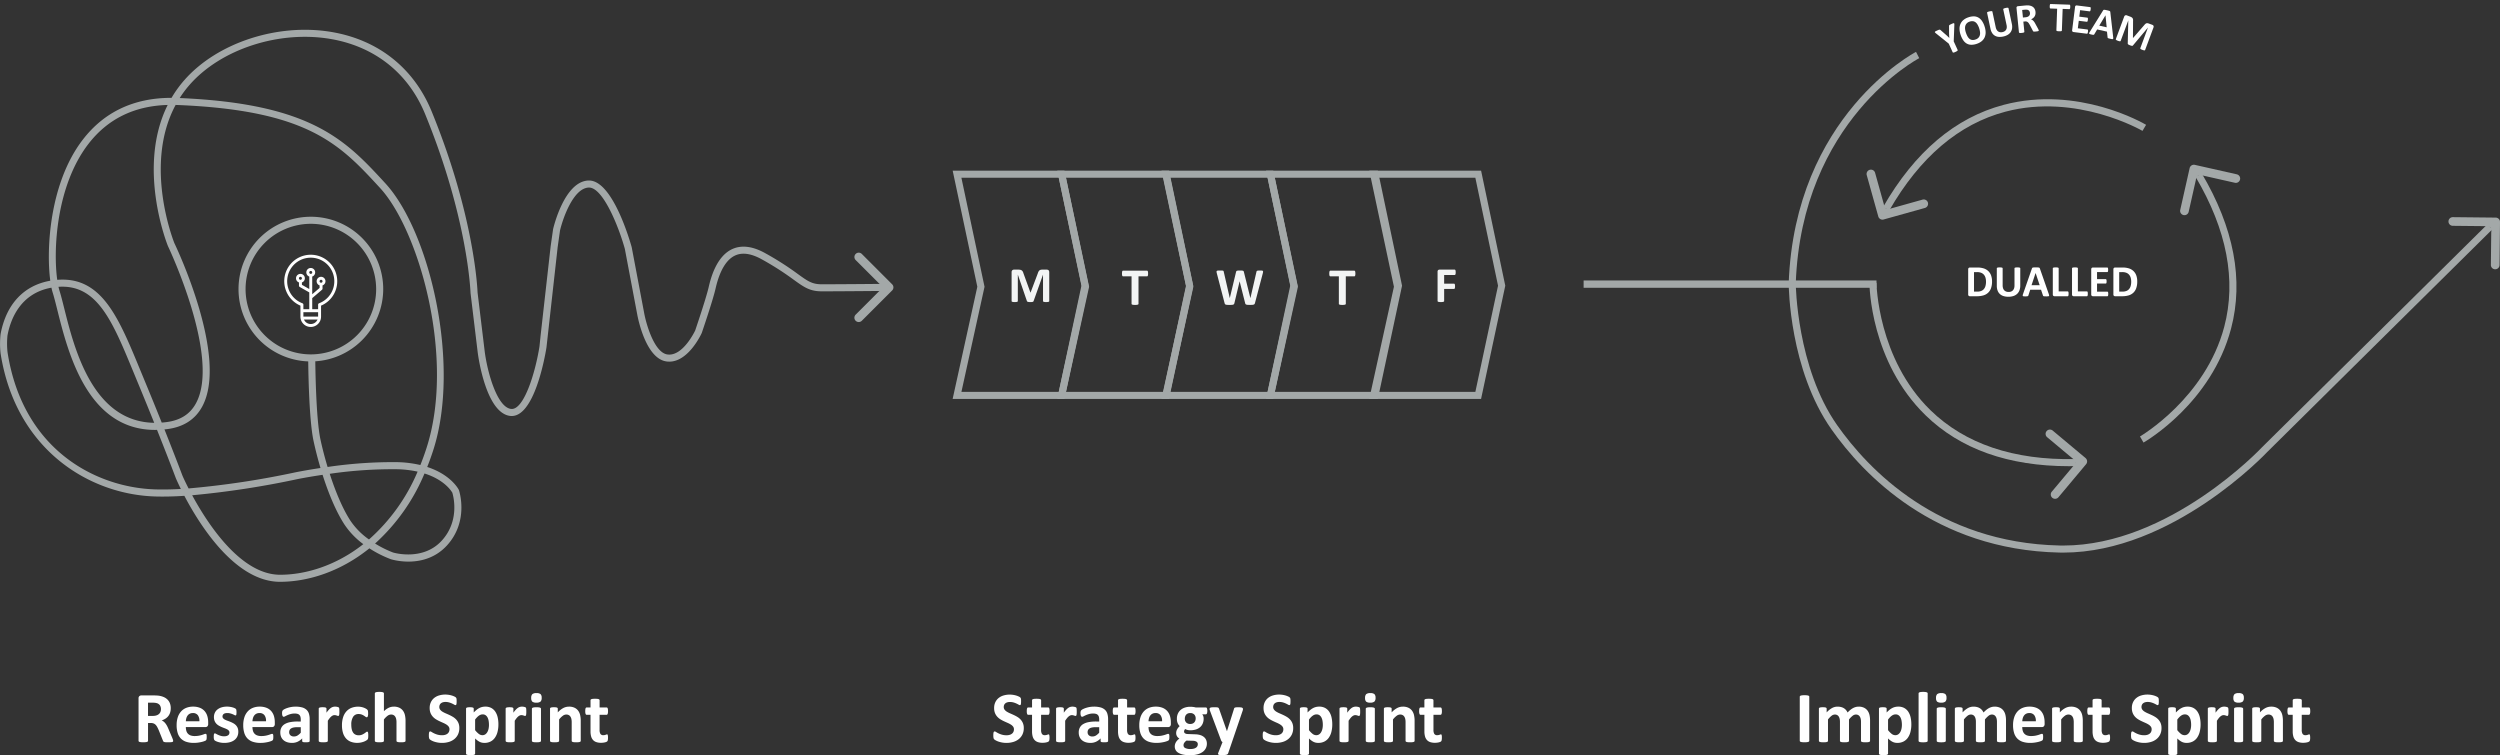 <svg xmlns="http://www.w3.org/2000/svg" xmlns:xlink="http://www.w3.org/1999/xlink" width="880.379" height="265.956" viewBox="0 0 880.379 265.956">
  <rect x="0" y="0" width="880.379" height="265.956" fill="#333333" stroke="none"/>
  <defs>
    <clipPath id="clip-path">
      <rect id="Rectangle_4464" data-name="Rectangle 4464" width="76.956" height="18.302" fill="#fff"/>
    </clipPath>
    <clipPath id="clip-path-2">
      <rect id="Rectangle_4472" data-name="Rectangle 4472" width="880.379" height="194.398" fill="#a3a8a8"/>
    </clipPath>
  </defs>
  <g id="Group_604" data-name="Group 604" transform="translate(-754 -1462.114)">
    <path id="Path_763" data-name="Path 763" d="M14.493-.316a.273.273,0,0,1-.048.158.34.34,0,0,1-.176.114,1.728,1.728,0,0,1-.338.07,4.464,4.464,0,0,1-.536.026,4.372,4.372,0,0,1-.527-.026,1.63,1.63,0,0,1-.334-.07.367.367,0,0,1-.176-.114A.257.257,0,0,1,12.3-.316V-9.571h-.018L8.991-.325a.427.427,0,0,1-.114.189.558.558,0,0,1-.215.119A1.448,1.448,0,0,1,8.314.04Q8.1.053,7.8.053a5.024,5.024,0,0,1-.51-.022,1.533,1.533,0,0,1-.347-.07.647.647,0,0,1-.215-.119.34.34,0,0,1-.105-.167L3.445-9.571H3.428V-.316a.273.273,0,0,1-.048.158.343.343,0,0,1-.18.114,1.828,1.828,0,0,1-.338.07,4.351,4.351,0,0,1-.532.026A4.372,4.372,0,0,1,1.8.026a1.728,1.728,0,0,1-.338-.07.34.34,0,0,1-.176-.114.273.273,0,0,1-.048-.158V-10.45a.928.928,0,0,1,.237-.686.855.855,0,0,1,.633-.237H3.621a3.173,3.173,0,0,1,.694.066,1.345,1.345,0,0,1,.5.22,1.246,1.246,0,0,1,.352.4,2.9,2.9,0,0,1,.246.62L7.875-3.287H7.91l2.549-6.759a3.58,3.58,0,0,1,.25-.624,1.454,1.454,0,0,1,.316-.413,1.046,1.046,0,0,1,.426-.224,2.219,2.219,0,0,1,.571-.066h1.556a1.212,1.212,0,0,1,.409.062.7.7,0,0,1,.281.18.786.786,0,0,1,.167.29,1.235,1.235,0,0,1,.057.391Z" transform="translate(1109 1568.436)" fill="#f2f4f4"/>
    <path id="Path_764" data-name="Path 764" d="M9.3-11a3.871,3.871,0,0,1-.023.459,1.252,1.252,0,0,1-.07.306.408.408,0,0,1-.116.172.24.24,0,0,1-.153.056H5.928V-.334a.258.258,0,0,1-.06.167.423.423,0,0,1-.2.121,1.954,1.954,0,0,1-.376.074A5.182,5.182,0,0,1,4.7.056,5.182,5.182,0,0,1,4.115.028a1.954,1.954,0,0,1-.376-.074.423.423,0,0,1-.2-.121.258.258,0,0,1-.06-.167V-10.01H.473a.234.234,0,0,1-.158-.056A.434.434,0,0,1,.2-10.238a1.252,1.252,0,0,1-.07-.306A3.871,3.871,0,0,1,.111-11a4.089,4.089,0,0,1,.023-.473,1.261,1.261,0,0,1,.07-.311.393.393,0,0,1,.111-.167A.247.247,0,0,1,.473-12H8.934a.253.253,0,0,1,.153.051.372.372,0,0,1,.116.167,1.261,1.261,0,0,1,.07.311A4.09,4.09,0,0,1,9.3-11Z" transform="translate(1149 1569.436)" fill="#f2f4f4"/>
    <path id="Path_765" data-name="Path 765" d="M13.944-.622a1.035,1.035,0,0,1-.153.357.594.594,0,0,1-.292.2,1.959,1.959,0,0,1-.5.093q-.306.023-.779.023-.529,0-.849-.023a1.872,1.872,0,0,1-.506-.093.515.515,0,0,1-.269-.2,1.11,1.11,0,0,1-.13-.357L8.544-8.229H8.526L6.708-.622a1.106,1.106,0,0,1-.13.348.539.539,0,0,1-.264.209,1.655,1.655,0,0,1-.492.1Q5.511.056,5,.056q-.538,0-.858-.023A1.872,1.872,0,0,1,3.637-.06a.515.515,0,0,1-.269-.2,1.264,1.264,0,0,1-.139-.357L.5-11.1a2.894,2.894,0,0,1-.093-.524.345.345,0,0,1,.107-.292.663.663,0,0,1,.38-.125q.264-.023.738-.023.436,0,.691.014a1.3,1.3,0,0,1,.385.065.307.307,0,0,1,.176.148,1.032,1.032,0,0,1,.074.274L5.065-2.366h.009l2.189-9.129a1.074,1.074,0,0,1,.1-.288.394.394,0,0,1,.2-.172,1.378,1.378,0,0,1,.394-.083q.25-.023.668-.023.445,0,.71.019a1.338,1.338,0,0,1,.408.079.418.418,0,0,1,.209.172.974.974,0,0,1,.1.3L12.32-2.366h.019l2.106-9.166a1.2,1.2,0,0,1,.074-.255.334.334,0,0,1,.176-.167,1.18,1.18,0,0,1,.371-.083q.241-.023.677-.023.408,0,.635.023a.532.532,0,0,1,.329.125.37.37,0,0,1,.088.3,3.466,3.466,0,0,1-.1.543Z" transform="translate(1182 1569.436)" fill="#f2f4f4"/>
    <path id="Path_766" data-name="Path 766" d="M9.3-11a3.871,3.871,0,0,1-.023.459,1.252,1.252,0,0,1-.07.306.408.408,0,0,1-.116.172.24.24,0,0,1-.153.056H5.928V-.334a.258.258,0,0,1-.06.167.423.423,0,0,1-.2.121,1.954,1.954,0,0,1-.376.074A5.182,5.182,0,0,1,4.7.056,5.182,5.182,0,0,1,4.115.028a1.954,1.954,0,0,1-.376-.074.423.423,0,0,1-.2-.121.258.258,0,0,1-.06-.167V-10.01H.473a.234.234,0,0,1-.158-.056A.434.434,0,0,1,.2-10.238a1.252,1.252,0,0,1-.07-.306A3.871,3.871,0,0,1,.111-11a4.089,4.089,0,0,1,.023-.473,1.261,1.261,0,0,1,.07-.311.393.393,0,0,1,.111-.167A.247.247,0,0,1,.473-12H8.934a.253.253,0,0,1,.153.051.372.372,0,0,1,.116.167,1.261,1.261,0,0,1,.07.311A4.09,4.09,0,0,1,9.3-11Z" transform="translate(1222 1569.436)" fill="#f2f4f4"/>
    <path id="Path_767" data-name="Path 767" d="M7.62-10.424A3.758,3.758,0,0,1,7.6-9.98a.989.989,0,0,1-.07.286.455.455,0,0,1-.11.158.21.21,0,0,1-.141.053H3.56v3.059H7.049a.236.236,0,0,1,.141.044.367.367,0,0,1,.11.149.98.98,0,0,1,.07.281,3.644,3.644,0,0,1,.022.439,3.644,3.644,0,0,1-.022.439,1.106,1.106,0,0,1-.07.29.4.4,0,0,1-.11.163.221.221,0,0,1-.141.048H3.56V-.334a.27.27,0,0,1-.053.167.4.4,0,0,1-.189.119,1.7,1.7,0,0,1-.356.075A4.886,4.886,0,0,1,2.4.053,4.909,4.909,0,0,1,1.841.026a1.617,1.617,0,0,1-.356-.075A.429.429,0,0,1,1.3-.167a.257.257,0,0,1-.057-.167v-10.31a.7.7,0,0,1,.2-.558.719.719,0,0,1,.488-.171H7.277a.221.221,0,0,1,.141.048.4.4,0,0,1,.11.158,1.058,1.058,0,0,1,.07.294A3.874,3.874,0,0,1,7.62-10.424Z" transform="translate(1259 1568.436)" fill="#f2f4f4"/>
    <path id="Path_292" data-name="Path 292" d="M14,23.333a9.382,9.382,0,0,0,5.7,8.591V35.8a3.63,3.63,0,0,0,7.26,0V31.924A9.331,9.331,0,1,0,14,23.333ZM23.334,38.4a2.6,2.6,0,0,1-2.385-1.581h4.771A2.6,2.6,0,0,1,23.334,38.4Zm2.593-2.618H20.741V34.222h5.186ZM22.815,20.221a.519.519,0,1,1,.519.519A.519.519,0,0,1,22.815,20.221Zm.519-5.186a8.292,8.292,0,0,1,2.928,16.052.519.519,0,0,0-.335.485v1.613H23.852v-3.91L27.3,26.32a.519.519,0,0,0,.181-.394V24.793a1.556,1.556,0,1,0-1.037,0v.894l-2.593,2.223V21.682a1.556,1.556,0,1,0-1.037,0v4.387l-2.593-1.482v-.83a1.556,1.556,0,1,0-1.037,0v1.13a.519.519,0,0,0,.259.45l3.371,1.925v5.922H20.741V31.573a.519.519,0,0,0-.335-.485,8.292,8.292,0,0,1,2.928-16.052Zm3.111,8.3a.519.519,0,1,1,.519.519A.519.519,0,0,1,26.445,23.333ZM19.7,22.814a.519.519,0,1,1,.519-.519A.519.519,0,0,1,19.7,22.814Z" transform="translate(840.098 1537.824)" fill="#fff"/>
    <g id="Group_260" data-name="Group 260" transform="matrix(0.999, 0.035, -0.035, 0.999, 1435.764, 1462.114)" clip-path="url(#clip-path)">
      <path id="Path_284" data-name="Path 284" d="M6.754,11.719,8.24,14.69a.207.207,0,0,1,.015.141.308.308,0,0,1-.1.155,1.566,1.566,0,0,1-.239.184,4.237,4.237,0,0,1-.405.226,3.65,3.65,0,0,1-.426.19,1.711,1.711,0,0,1-.292.079.306.306,0,0,1-.182-.015.217.217,0,0,1-.1-.1L5.031,12.579.42,9.13a2.506,2.506,0,0,1-.348-.3.215.215,0,0,1-.061-.221.526.526,0,0,1,.236-.224C.375,8.31.559,8.21.8,8.09c.2-.1.36-.175.484-.226A1.291,1.291,0,0,1,1.6,7.772a.369.369,0,0,1,.2.018.954.954,0,0,1,.169.1L3.943,9.5c.191.155.387.32.586.5s.408.366.622.565l.015-.007c-.036-.277-.067-.547-.088-.812s-.046-.52-.064-.763l-.1-2.527a.529.529,0,0,1,0-.206.382.382,0,0,1,.094-.175,1.1,1.1,0,0,1,.241-.187c.111-.064.259-.144.446-.238.25-.124.444-.214.586-.271A.523.523,0,0,1,6.6,5.323a.206.206,0,0,1,.139.187,2.338,2.338,0,0,1,.03.45Z" transform="translate(0 2.631)" fill="#fff"/>
      <path id="Path_285" data-name="Path 285" d="M14.539,6.869a7.037,7.037,0,0,1,.474,2.071,4.312,4.312,0,0,1-.254,1.778,3.763,3.763,0,0,1-.984,1.428,5.374,5.374,0,0,1-1.721,1.017,5.783,5.783,0,0,1-1.9.411,3.347,3.347,0,0,1-1.592-.335,3.787,3.787,0,0,1-1.3-1.114A7.6,7.6,0,0,1,6.238,10.2a6.742,6.742,0,0,1-.459-2.032A4.156,4.156,0,0,1,6.04,6.4a3.763,3.763,0,0,1,.984-1.431,5.248,5.248,0,0,1,1.722-1.02,5.828,5.828,0,0,1,1.872-.408,3.366,3.366,0,0,1,1.6.333,3.812,3.812,0,0,1,1.308,1.1,7.233,7.233,0,0,1,1.018,1.89m-1.848.812A6.919,6.919,0,0,0,12.1,6.456a2.868,2.868,0,0,0-.742-.836,1.879,1.879,0,0,0-.939-.362,2.541,2.541,0,0,0-1.175.193,2.346,2.346,0,0,0-1.009.668,2.2,2.2,0,0,0-.468.937,2.975,2.975,0,0,0-.015,1.118A6.251,6.251,0,0,0,8.086,9.4a7.611,7.611,0,0,0,.6,1.259,3.059,3.059,0,0,0,.742.848,1.83,1.83,0,0,0,.934.359,2.636,2.636,0,0,0,1.18-.2,2.412,2.412,0,0,0,1.014-.664,2.184,2.184,0,0,0,.465-.94,3.092,3.092,0,0,0,.009-1.133,6.529,6.529,0,0,0-.342-1.239" transform="translate(2.858 1.755)" fill="#fff"/>
      <path id="Path_286" data-name="Path 286" d="M21,6.9a4.446,4.446,0,0,1,.129,1.571,3.06,3.06,0,0,1-.45,1.308,3.258,3.258,0,0,1-1.017,1,5.156,5.156,0,0,1-1.567.646,5.34,5.34,0,0,1-1.607.172,3.119,3.119,0,0,1-1.323-.365,2.9,2.9,0,0,1-1-.915,4.368,4.368,0,0,1-.637-1.47l-1.39-5.577a.23.23,0,0,1,.012-.138A.313.313,0,0,1,12.278,3a1.438,1.438,0,0,1,.274-.129A3.682,3.682,0,0,1,13,2.738a3.759,3.759,0,0,1,.45-.09,1.573,1.573,0,0,1,.3-.015.333.333,0,0,1,.176.055A.2.2,0,0,1,14,2.806L15.35,8.218a2.985,2.985,0,0,0,.371.911,1.8,1.8,0,0,0,.55.567,1.624,1.624,0,0,0,.7.242,2.243,2.243,0,0,0,.816-.064,2.268,2.268,0,0,0,.751-.329A1.632,1.632,0,0,0,19.03,9a1.824,1.824,0,0,0,.212-.73,2.7,2.7,0,0,0-.084-.894L17.784,1.862a.222.222,0,0,1,.009-.139.312.312,0,0,1,.124-.129,1.739,1.739,0,0,1,.275-.129c.117-.043.266-.087.444-.135a4.25,4.25,0,0,1,.45-.087,1.5,1.5,0,0,1,.292-.015.342.342,0,0,1,.172.055.225.225,0,0,1,.076.117Z" transform="translate(6.006 0.608)" fill="#fff"/>
      <path id="Path_287" data-name="Path 287" d="M27.131,9.173a.264.264,0,0,1-.009.139A.226.226,0,0,1,27,9.419a1.352,1.352,0,0,1-.312.1q-.206.043-.57.09c-.2.028-.365.048-.486.054a1.084,1.084,0,0,1-.293-.015.311.311,0,0,1-.161-.082.512.512,0,0,1-.093-.139L23.957,7.446c-.135-.221-.26-.417-.381-.588a2.039,2.039,0,0,0-.384-.416,1.186,1.186,0,0,0-.447-.223A1.44,1.44,0,0,0,22.2,6.2L21.6,6.28l.486,3.566a.185.185,0,0,1-.03.136.34.34,0,0,1-.142.117,1.654,1.654,0,0,1-.283.1,3.816,3.816,0,0,1-.461.085,4.065,4.065,0,0,1-.46.04,1.317,1.317,0,0,1-.3-.019.286.286,0,0,1-.164-.072.2.2,0,0,1-.061-.124L19.031,1.6a.574.574,0,0,1,.1-.481.588.588,0,0,1,.383-.2L21.936.6c.245-.031.449-.055.607-.067s.308-.021.441-.022a3.876,3.876,0,0,1,1.053.136,2.469,2.469,0,0,1,.837.407,2.158,2.158,0,0,1,.583.679,2.759,2.759,0,0,1,.3.964,2.891,2.891,0,0,1,0,.873,2.2,2.2,0,0,1-.259.74,2.243,2.243,0,0,1-.5.6,3.041,3.041,0,0,1-.724.466,2.326,2.326,0,0,1,.426.193,2.1,2.1,0,0,1,.4.3,3.858,3.858,0,0,1,.372.428,5.8,5.8,0,0,1,.362.561L26.868,8.6c.1.173.166.3.2.381a.724.724,0,0,1,.061.193M23.817,3.155A1.421,1.421,0,0,0,23.5,2.4a1.151,1.151,0,0,0-.751-.356,2.9,2.9,0,0,0-.335-.013,5.143,5.143,0,0,0-.514.048l-.854.117.363,2.655.966-.132a2.422,2.422,0,0,0,.7-.194,1.448,1.448,0,0,0,.471-.345,1.176,1.176,0,0,0,.245-.463,1.47,1.47,0,0,0,.027-.565" transform="translate(9.417 0.251)" fill="#fff"/>
      <path id="Path_288" data-name="Path 288" d="M34.064.792a3.4,3.4,0,0,1-.019.362.991.991,0,0,1-.055.241.312.312,0,0,1-.09.135.18.18,0,0,1-.121.043H31.415l-.006,7.615a.207.207,0,0,1-.048.132.317.317,0,0,1-.157.1,1.61,1.61,0,0,1-.3.058,5.142,5.142,0,0,1-.927,0,1.62,1.62,0,0,1-.3-.06.315.315,0,0,1-.155-.094.2.2,0,0,1-.048-.133l0-7.613H27.119a.186.186,0,0,1-.124-.045.349.349,0,0,1-.087-.135,1.006,1.006,0,0,1-.052-.241,2.509,2.509,0,0,1-.021-.362,3.222,3.222,0,0,1,.019-.372A1.1,1.1,0,0,1,26.908.17a.371.371,0,0,1,.087-.132A.209.209,0,0,1,27.121,0L33.78,0a.187.187,0,0,1,.12.04.282.282,0,0,1,.091.132.943.943,0,0,1,.054.244,3.258,3.258,0,0,1,.019.372" transform="translate(13.287 0)" fill="#fff"/>
      <path id="Path_289" data-name="Path 289" d="M37.9,9.229a3.253,3.253,0,0,1-.049.351.884.884,0,0,1-.076.224.284.284,0,0,1-.1.12.188.188,0,0,1-.123.027l-4.728-.422a.6.6,0,0,1-.39-.178.571.571,0,0,1-.121-.475l.733-8.2a.592.592,0,0,1,.2-.446.6.6,0,0,1,.417-.108l4.7.42a.193.193,0,0,1,.114.049.273.273,0,0,1,.078.136,1.38,1.38,0,0,1,.033.236,2.734,2.734,0,0,1-.015.362,2.4,2.4,0,0,1-.049.342.833.833,0,0,1-.075.224.3.3,0,0,1-.1.12.174.174,0,0,1-.12.03l-3.361-.3-.2,2.3L37.5,4.29a.185.185,0,0,1,.114.051.266.266,0,0,1,.079.132.766.766,0,0,1,.036.23,2.438,2.438,0,0,1-.012.348,2.755,2.755,0,0,1-.049.345.841.841,0,0,1-.073.218.267.267,0,0,1-.1.111.223.223,0,0,1-.124.027L34.529,5.5l-.238,2.654,3.388.3a.208.208,0,0,1,.118.052.284.284,0,0,1,.078.135.982.982,0,0,1,.036.233,3.188,3.188,0,0,1-.015.354" transform="translate(15.994 0.058)" fill="#fff"/>
      <path id="Path_290" data-name="Path 290" d="M44.855,10.464a2.49,2.49,0,0,1,.03.429.248.248,0,0,1-.1.214.464.464,0,0,1-.3.042c-.136-.013-.321-.042-.556-.087s-.432-.085-.568-.118a1.432,1.432,0,0,1-.305-.1.3.3,0,0,1-.133-.118.457.457,0,0,1-.042-.164l-.275-1.983L39.122,7.92l-.931,1.7a.578.578,0,0,1-.1.155.324.324,0,0,1-.17.079,1.216,1.216,0,0,1-.305,0c-.127-.015-.3-.042-.5-.081a4.756,4.756,0,0,1-.511-.118.411.411,0,0,1-.239-.154.281.281,0,0,1-.006-.242,2.61,2.61,0,0,1,.184-.381l4.415-7.7a.7.7,0,0,1,.138-.179.358.358,0,0,1,.2-.081,1.488,1.488,0,0,1,.359.016c.15.019.345.054.588.1.284.052.508.1.674.138a1.756,1.756,0,0,1,.38.124.345.345,0,0,1,.178.155.616.616,0,0,1,.064.235ZM41.876,2.852H41.87l-2.059,3.7,2.634.5Z" transform="translate(17.987 0.455)" fill="#fff"/>
      <path id="Path_291" data-name="Path 291" d="M53.124,14.016a.222.222,0,0,1-.079.112.275.275,0,0,1-.169.043,1.447,1.447,0,0,1-.286-.033,3.983,3.983,0,0,1-.429-.12,3.48,3.48,0,0,1-.407-.158,1.387,1.387,0,0,1-.248-.144.288.288,0,0,1-.1-.135.2.2,0,0,1,0-.139l2.421-7.3L53.8,6.141l-5.016,6.428a.371.371,0,0,1-.138.12.459.459,0,0,1-.2.037,1.252,1.252,0,0,1-.289-.046c-.114-.028-.248-.07-.407-.123s-.287-.1-.395-.15a1.217,1.217,0,0,1-.256-.148.523.523,0,0,1-.138-.148.281.281,0,0,1-.04-.16l-.091-8.122-.012,0L44.4,11.121a.247.247,0,0,1-.081.112.278.278,0,0,1-.17.042,1.474,1.474,0,0,1-.286-.031,3.732,3.732,0,0,1-.428-.12,3.516,3.516,0,0,1-.408-.158,1.317,1.317,0,0,1-.248-.144.267.267,0,0,1-.108-.138.212.212,0,0,1,0-.136L45.327,2.56a.773.773,0,0,1,.365-.478.716.716,0,0,1,.561-.022l1.192.4a2.552,2.552,0,0,1,.531.233,1.14,1.14,0,0,1,.339.305,1.027,1.027,0,0,1,.169.408,2.356,2.356,0,0,1,.033.553l.169,5.987.027.01,3.775-4.663a2.965,2.965,0,0,1,.362-.425,1.257,1.257,0,0,1,.357-.244.873.873,0,0,1,.393-.064,1.805,1.805,0,0,1,.471.1L55.3,5.06a1,1,0,0,1,.307.155.561.561,0,0,1,.172.215.621.621,0,0,1,.058.272,1.013,1.013,0,0,1-.058.323Z" transform="translate(21.124 0.997)" fill="#fff"/>
    </g>
    <path id="Path_768" data-name="Path 768" d="M9.5-5.2a6.915,6.915,0,0,1-.363,2.379A4.039,4.039,0,0,1,8.094-1.211a4.182,4.182,0,0,1-1.652.918A8.085,8.085,0,0,1,4.125,0H1.711a.639.639,0,0,1-.434-.152.625.625,0,0,1-.176-.5V-9.461a.625.625,0,0,1,.176-.5.639.639,0,0,1,.434-.152H4.3A7.252,7.252,0,0,1,6.6-9.793a4.154,4.154,0,0,1,1.586.938,4.021,4.021,0,0,1,.98,1.535A6.123,6.123,0,0,1,9.5-5.2Zm-2.125.07a5.073,5.073,0,0,0-.168-1.336,2.844,2.844,0,0,0-.539-1.07,2.5,2.5,0,0,0-.953-.707A3.865,3.865,0,0,0,4.188-8.5H3.148v6.875h1.07a4.04,4.04,0,0,0,1.422-.219,2.378,2.378,0,0,0,.965-.66,2.849,2.849,0,0,0,.578-1.1A5.491,5.491,0,0,0,7.375-5.133ZM19.438-3.766A4.745,4.745,0,0,1,19.164-2.1a3.267,3.267,0,0,1-.8,1.242,3.5,3.5,0,0,1-1.312.773,5.575,5.575,0,0,1-1.8.266,5.7,5.7,0,0,1-1.711-.238,3.322,3.322,0,0,1-1.281-.723,3.156,3.156,0,0,1-.8-1.207A4.709,4.709,0,0,1,11.18-3.68V-9.828a.229.229,0,0,1,.047-.141.331.331,0,0,1,.168-.1,1.734,1.734,0,0,1,.316-.062,4.343,4.343,0,0,1,.5-.023,4.258,4.258,0,0,1,.492.023,1.639,1.639,0,0,1,.313.063.356.356,0,0,1,.168.1.217.217,0,0,1,.051.141v5.969a3.281,3.281,0,0,0,.148,1.043,1.921,1.921,0,0,0,.426.73,1.762,1.762,0,0,0,.664.434,2.45,2.45,0,0,0,.863.145,2.384,2.384,0,0,0,.867-.148,1.724,1.724,0,0,0,.648-.434,1.951,1.951,0,0,0,.41-.7,2.9,2.9,0,0,0,.145-.949V-9.828a.229.229,0,0,1,.047-.141.329.329,0,0,1,.164-.1,1.646,1.646,0,0,1,.316-.062,4.364,4.364,0,0,1,.5-.023,4.153,4.153,0,0,1,.488.023,1.633,1.633,0,0,1,.309.063.329.329,0,0,1,.164.1.229.229,0,0,1,.047.141Zm10.047,3A2.726,2.726,0,0,1,29.6-.32a.269.269,0,0,1-.062.246.509.509,0,0,1-.3.1q-.219.02-.6.02-.4,0-.621-.012a1.535,1.535,0,0,1-.34-.047.31.31,0,0,1-.164-.1.535.535,0,0,1-.078-.164L26.75-2.3h-3.8L22.313-.328a.63.63,0,0,1-.082.184.335.335,0,0,1-.164.117,1.2,1.2,0,0,1-.32.059q-.207.016-.543.016a5.2,5.2,0,0,1-.562-.023.429.429,0,0,1-.281-.113A.305.305,0,0,1,20.3-.344a2.546,2.546,0,0,1,.117-.437L23.539-9.75a.786.786,0,0,1,.109-.215.387.387,0,0,1,.2-.125,1.572,1.572,0,0,1,.379-.055q.242-.012.641-.012.461,0,.734.012a1.955,1.955,0,0,1,.426.055.406.406,0,0,1,.219.129.756.756,0,0,1,.113.234ZM24.844-8.18h-.008l-1.43,4.3h2.867ZM36.453-.859a3.341,3.341,0,0,1-.02.395,1.193,1.193,0,0,1-.059.266.343.343,0,0,1-.1.152A.212.212,0,0,1,36.141,0H31.508a.639.639,0,0,1-.434-.152.625.625,0,0,1-.176-.5v-9.18a.217.217,0,0,1,.051-.141.356.356,0,0,1,.168-.1,1.646,1.646,0,0,1,.316-.062,4.364,4.364,0,0,1,.5-.023,4.343,4.343,0,0,1,.5.023,1.639,1.639,0,0,1,.313.063.356.356,0,0,1,.168.1.217.217,0,0,1,.051.141V-1.7h3.18a.225.225,0,0,1,.137.043.313.313,0,0,1,.1.141,1.054,1.054,0,0,1,.059.258A3.341,3.341,0,0,1,36.453-.859Zm6.766,0a3.341,3.341,0,0,1-.02.395,1.193,1.193,0,0,1-.059.266.343.343,0,0,1-.1.152A.212.212,0,0,1,42.906,0H38.273a.639.639,0,0,1-.434-.152.625.625,0,0,1-.176-.5v-9.18a.217.217,0,0,1,.051-.141.356.356,0,0,1,.168-.1,1.646,1.646,0,0,1,.316-.062,4.364,4.364,0,0,1,.5-.023,4.343,4.343,0,0,1,.5.023,1.639,1.639,0,0,1,.313.063.356.356,0,0,1,.168.1.217.217,0,0,1,.051.141V-1.7h3.18a.225.225,0,0,1,.137.043.313.313,0,0,1,.1.141,1.054,1.054,0,0,1,.059.258A3.341,3.341,0,0,1,43.219-.859Zm7.2.055a3.06,3.06,0,0,1-.02.379.976.976,0,0,1-.059.246.314.314,0,0,1-.1.137A.213.213,0,0,1,50.117,0H45.039a.639.639,0,0,1-.434-.152.625.625,0,0,1-.176-.5V-9.461a.625.625,0,0,1,.176-.5.639.639,0,0,1,.434-.152h5.047a.21.21,0,0,1,.125.039.3.3,0,0,1,.094.137,1.041,1.041,0,0,1,.059.25,3.139,3.139,0,0,1,.02.387,2.983,2.983,0,0,1-.02.371.976.976,0,0,1-.059.246.332.332,0,0,1-.094.137.2.2,0,0,1-.125.043H46.477v2.469h3.055a.213.213,0,0,1,.129.043.316.316,0,0,1,.1.133.914.914,0,0,1,.059.242,2.983,2.983,0,0,1,.02.371,2.963,2.963,0,0,1-.02.375.907.907,0,0,1-.059.238.286.286,0,0,1-.1.129.228.228,0,0,1-.129.039H46.477v2.852h3.641a.213.213,0,0,1,.129.043.314.314,0,0,1,.1.137.976.976,0,0,1,.059.246A3.06,3.06,0,0,1,50.422-.8ZM60.633-5.2a6.915,6.915,0,0,1-.363,2.379,4.039,4.039,0,0,1-1.043,1.613,4.182,4.182,0,0,1-1.652.918A8.085,8.085,0,0,1,55.258,0H52.844a.639.639,0,0,1-.434-.152.625.625,0,0,1-.176-.5V-9.461a.625.625,0,0,1,.176-.5.639.639,0,0,1,.434-.152h2.594a7.252,7.252,0,0,1,2.293.316,4.154,4.154,0,0,1,1.586.938A4.021,4.021,0,0,1,60.3-7.32,6.123,6.123,0,0,1,60.633-5.2Zm-2.125.07a5.073,5.073,0,0,0-.168-1.336,2.844,2.844,0,0,0-.539-1.07,2.5,2.5,0,0,0-.953-.707A3.865,3.865,0,0,0,55.32-8.5H54.281v6.875h1.07a4.04,4.04,0,0,0,1.422-.219,2.378,2.378,0,0,0,.965-.66,2.849,2.849,0,0,0,.578-1.1A5.491,5.491,0,0,0,58.508-5.133Z" transform="translate(1446 1566.436)" fill="#fff"/>
    <path id="Path_762" data-name="Path 762" d="M13.978-.432a.494.494,0,0,1-.051.235.405.405,0,0,1-.241.159,2.4,2.4,0,0,1-.559.089q-.368.025-1,.025-.533,0-.851-.025a1.883,1.883,0,0,1-.5-.1.544.544,0,0,1-.26-.178.994.994,0,0,1-.127-.26L8.912-4.151q-.267-.622-.521-1.1a3.523,3.523,0,0,0-.565-.806,2.062,2.062,0,0,0-.717-.489,2.482,2.482,0,0,0-.939-.165H5.129V-.457a.353.353,0,0,1-.083.229.579.579,0,0,1-.273.165,2.663,2.663,0,0,1-.508.1,7.057,7.057,0,0,1-.812.038A7.091,7.091,0,0,1,2.647.038a2.674,2.674,0,0,1-.514-.1.535.535,0,0,1-.267-.165A.371.371,0,0,1,1.79-.457V-15.374a1.015,1.015,0,0,1,.286-.806,1.038,1.038,0,0,1,.7-.248H7.033q.647,0,1.066.025t.762.063a6.92,6.92,0,0,1,1.784.482,4.276,4.276,0,0,1,1.346.9,3.725,3.725,0,0,1,.844,1.308,4.783,4.783,0,0,1,.292,1.733,5.089,5.089,0,0,1-.209,1.5A3.857,3.857,0,0,1,12.3-9.2a4.05,4.05,0,0,1-1,.927,5.429,5.429,0,0,1-1.358.635,3.783,3.783,0,0,1,.692.432,3.654,3.654,0,0,1,.609.616,5.92,5.92,0,0,1,.54.825,10.635,10.635,0,0,1,.5,1.047L13.66-1.485q.19.482.254.7A1.362,1.362,0,0,1,13.978-.432Zm-4.3-11.146a2.438,2.438,0,0,0-.368-1.371A2,2,0,0,0,8.1-13.736a4.627,4.627,0,0,0-.578-.1,8.111,8.111,0,0,0-.9-.038h-1.5v4.659h1.7a4.074,4.074,0,0,0,1.244-.171,2.485,2.485,0,0,0,.889-.482,1.973,1.973,0,0,0,.533-.743A2.512,2.512,0,0,0,9.674-11.578ZM26.317-6.424a1.232,1.232,0,0,1-.26.863.932.932,0,0,1-.717.279H18.446a4.706,4.706,0,0,0,.171,1.314,2.507,2.507,0,0,0,.546,1,2.378,2.378,0,0,0,.965.628,4.132,4.132,0,0,0,1.416.216,7.964,7.964,0,0,0,1.473-.121,9.766,9.766,0,0,0,1.1-.267q.463-.146.768-.267a1.425,1.425,0,0,1,.5-.121.373.373,0,0,1,.19.044.331.331,0,0,1,.127.159,1.062,1.062,0,0,1,.07.324q.019.209.019.527,0,.279-.013.476a2.993,2.993,0,0,1-.038.336.806.806,0,0,1-.076.235.881.881,0,0,1-.133.184,1.543,1.543,0,0,1-.451.241,7.134,7.134,0,0,1-.939.3,12.851,12.851,0,0,1-1.308.254,10.867,10.867,0,0,1-1.574.108A8.335,8.335,0,0,1,18.6-.089a4.713,4.713,0,0,1-1.9-1.155A4.806,4.806,0,0,1,15.571-3.2,9.18,9.18,0,0,1,15.2-5.967,8.8,8.8,0,0,1,15.59-8.69a5.709,5.709,0,0,1,1.143-2.057,4.913,4.913,0,0,1,1.822-1.289,6.268,6.268,0,0,1,2.418-.444,6.333,6.333,0,0,1,2.431.419A4.386,4.386,0,0,1,25.061-10.9a4.686,4.686,0,0,1,.952,1.758,7.658,7.658,0,0,1,.3,2.209Zm-3.1-.914a3.284,3.284,0,0,0-.54-2.114A2.087,2.087,0,0,0,20.9-10.22a2.316,2.316,0,0,0-1.06.229,2.17,2.17,0,0,0-.749.616,2.808,2.808,0,0,0-.457.914,4.553,4.553,0,0,0-.184,1.124Zm13.7,3.707a3.811,3.811,0,0,1-.362,1.7A3.386,3.386,0,0,1,35.534-.7a4.606,4.606,0,0,1-1.562.743,7.361,7.361,0,0,1-1.955.248A7.449,7.449,0,0,1,30.805.2a7.336,7.336,0,0,1-1.035-.241,5.412,5.412,0,0,1-.762-.3,1.877,1.877,0,0,1-.444-.286.885.885,0,0,1-.216-.419,3.5,3.5,0,0,1-.076-.844,5.438,5.438,0,0,1,.025-.59,1.507,1.507,0,0,1,.076-.355.333.333,0,0,1,.127-.178.373.373,0,0,1,.19-.044A.947.947,0,0,1,29.1-2.9q.273.159.679.349a7.209,7.209,0,0,0,.946.355,4.187,4.187,0,0,0,1.225.165,3.016,3.016,0,0,0,.768-.089,1.936,1.936,0,0,0,.584-.254,1.077,1.077,0,0,0,.375-.419,1.289,1.289,0,0,0,.127-.584.969.969,0,0,0-.235-.654,2.086,2.086,0,0,0-.622-.476,7.147,7.147,0,0,0-.876-.381q-.489-.178-1-.394a9.186,9.186,0,0,1-1-.5,3.826,3.826,0,0,1-.876-.686,3.117,3.117,0,0,1-.622-.978,3.6,3.6,0,0,1-.235-1.371,3.48,3.48,0,0,1,.317-1.492,3.244,3.244,0,0,1,.914-1.162,4.33,4.33,0,0,1,1.454-.749,6.462,6.462,0,0,1,1.923-.267,6.882,6.882,0,0,1,1.035.076,7.56,7.56,0,0,1,.908.19,4.334,4.334,0,0,1,.686.248,2.262,2.262,0,0,1,.4.229.634.634,0,0,1,.171.19.8.8,0,0,1,.076.229q.025.133.044.33t.019.489q0,.343-.019.559A1.461,1.461,0,0,1,36.2-9.6a.3.3,0,0,1-.121.171.346.346,0,0,1-.178.044.866.866,0,0,1-.355-.133,6.422,6.422,0,0,0-.6-.286,7.121,7.121,0,0,0-.838-.286,4.033,4.033,0,0,0-1.085-.133,2.8,2.8,0,0,0-.749.089,1.424,1.424,0,0,0-.521.254,1.068,1.068,0,0,0-.3.387,1.131,1.131,0,0,0-.1.476.948.948,0,0,0,.241.66,2.213,2.213,0,0,0,.635.47,7.2,7.2,0,0,0,.9.381q.5.178,1.016.387a9.291,9.291,0,0,1,1.016.489,3.84,3.84,0,0,1,.9.686,3.166,3.166,0,0,1,.635.971A3.4,3.4,0,0,1,36.918-3.631Zm12.86-2.793a1.232,1.232,0,0,1-.26.863.932.932,0,0,1-.717.279H41.907a4.706,4.706,0,0,0,.171,1.314,2.507,2.507,0,0,0,.546,1,2.378,2.378,0,0,0,.965.628A4.132,4.132,0,0,0,45-2.12a7.964,7.964,0,0,0,1.473-.121,9.766,9.766,0,0,0,1.1-.267q.463-.146.768-.267a1.425,1.425,0,0,1,.5-.121.373.373,0,0,1,.19.044.331.331,0,0,1,.127.159,1.061,1.061,0,0,1,.07.324q.019.209.019.527,0,.279-.013.476a2.993,2.993,0,0,1-.038.336.806.806,0,0,1-.076.235.881.881,0,0,1-.133.184,1.543,1.543,0,0,1-.451.241,7.134,7.134,0,0,1-.939.3,12.851,12.851,0,0,1-1.308.254,10.867,10.867,0,0,1-1.574.108,8.335,8.335,0,0,1-2.647-.381,4.713,4.713,0,0,1-1.9-1.155A4.806,4.806,0,0,1,39.032-3.2a9.18,9.18,0,0,1-.375-2.768,8.8,8.8,0,0,1,.394-2.723,5.709,5.709,0,0,1,1.143-2.057,4.913,4.913,0,0,1,1.822-1.289,6.268,6.268,0,0,1,2.418-.444,6.333,6.333,0,0,1,2.431.419A4.386,4.386,0,0,1,48.521-10.9a4.686,4.686,0,0,1,.952,1.758,7.658,7.658,0,0,1,.3,2.209Zm-3.1-.914a3.284,3.284,0,0,0-.54-2.114,2.087,2.087,0,0,0-1.784-.768,2.316,2.316,0,0,0-1.06.229,2.17,2.17,0,0,0-.749.616,2.808,2.808,0,0,0-.457.914,4.553,4.553,0,0,0-.184,1.124ZM62.055-.394a.338.338,0,0,1-.127.279.87.87,0,0,1-.4.146,5.42,5.42,0,0,1-.806.044A5.5,5.5,0,0,1,59.89.032a.715.715,0,0,1-.368-.146.365.365,0,0,1-.108-.279v-.9A5.148,5.148,0,0,1,57.821-.127a4.629,4.629,0,0,1-1.987.419A5.558,5.558,0,0,1,54.177.057a3.731,3.731,0,0,1-1.308-.7,3.142,3.142,0,0,1-.857-1.149,3.909,3.909,0,0,1-.3-1.6A3.621,3.621,0,0,1,52.1-5.11,3.149,3.149,0,0,1,53.25-6.316a5.752,5.752,0,0,1,1.911-.7,13.652,13.652,0,0,1,2.653-.229h1.1v-.686a3.6,3.6,0,0,0-.108-.933,1.556,1.556,0,0,0-.355-.667,1.467,1.467,0,0,0-.66-.394,3.522,3.522,0,0,0-1.022-.127,5.254,5.254,0,0,0-1.428.178,8.191,8.191,0,0,0-1.111.394q-.482.216-.806.394a1.179,1.179,0,0,1-.527.178A.378.378,0,0,1,52.654-9a.648.648,0,0,1-.178-.254,1.754,1.754,0,0,1-.108-.406,3.432,3.432,0,0,1-.038-.533,2.418,2.418,0,0,1,.063-.622.958.958,0,0,1,.241-.413,2.373,2.373,0,0,1,.622-.406,7.308,7.308,0,0,1,1.041-.413,9.625,9.625,0,0,1,1.3-.311,8.6,8.6,0,0,1,1.454-.121,8.681,8.681,0,0,1,2.279.26,3.843,3.843,0,0,1,1.555.8,3.108,3.108,0,0,1,.889,1.39,6.5,6.5,0,0,1,.279,2.019Zm-3.136-4.85H57.7a6.549,6.549,0,0,0-1.32.114,2.532,2.532,0,0,0-.889.343,1.412,1.412,0,0,0-.5.552,1.666,1.666,0,0,0-.159.743,1.428,1.428,0,0,0,.451,1.117,1.8,1.8,0,0,0,1.25.406,2.341,2.341,0,0,0,1.238-.343,5.134,5.134,0,0,0,1.149-1Zm13.6-5.459q0,.457-.025.749a2.3,2.3,0,0,1-.076.457.447.447,0,0,1-.133.229.334.334,0,0,1-.209.063.7.7,0,0,1-.229-.044q-.127-.044-.286-.1t-.349-.1a1.844,1.844,0,0,0-.419-.044,1.412,1.412,0,0,0-.533.108,2.249,2.249,0,0,0-.552.336,4.1,4.1,0,0,0-.6.609,9.913,9.913,0,0,0-.667.939V-.432a.345.345,0,0,1-.076.222.56.56,0,0,1-.26.159,2.265,2.265,0,0,1-.489.1,7.726,7.726,0,0,1-.774.032,7.726,7.726,0,0,1-.774-.032,2.265,2.265,0,0,1-.489-.1.56.56,0,0,1-.26-.159.345.345,0,0,1-.076-.222V-11.756a.391.391,0,0,1,.063-.222.465.465,0,0,1,.229-.159,1.823,1.823,0,0,1,.425-.1,5.562,5.562,0,0,1,.654-.032,5.869,5.869,0,0,1,.673.032,1.526,1.526,0,0,1,.413.1.466.466,0,0,1,.209.159.391.391,0,0,1,.063.222v1.409a9.034,9.034,0,0,1,.838-1.047,4.738,4.738,0,0,1,.749-.654,2.357,2.357,0,0,1,.711-.336,2.737,2.737,0,0,1,.711-.1q.165,0,.355.019a3.449,3.449,0,0,1,.394.063,2.606,2.606,0,0,1,.355.1.7.7,0,0,1,.222.121.394.394,0,0,1,.1.14,1.1,1.1,0,0,1,.057.209,3.109,3.109,0,0,1,.038.4Q72.516-11.159,72.516-10.7ZM82.685-2.234q0,.33-.019.552a3.229,3.229,0,0,1-.051.375,1.152,1.152,0,0,1-.076.248.919.919,0,0,1-.2.241,2.793,2.793,0,0,1-.521.355,5.137,5.137,0,0,1-.838.375,6.785,6.785,0,0,1-1.022.267,6.27,6.27,0,0,1-1.136.1,6.168,6.168,0,0,1-2.317-.406,4.348,4.348,0,0,1-1.695-1.2,5.275,5.275,0,0,1-1.035-1.936,8.955,8.955,0,0,1-.349-2.615,9.07,9.07,0,0,1,.425-2.939,5.619,5.619,0,0,1,1.187-2.05,4.735,4.735,0,0,1,1.8-1.206,6.413,6.413,0,0,1,2.285-.394,5.56,5.56,0,0,1,1,.089,5.767,5.767,0,0,1,.914.241,4.9,4.9,0,0,1,.762.343,2.329,2.329,0,0,1,.476.33,1.329,1.329,0,0,1,.2.235.8.8,0,0,1,.089.248,3.229,3.229,0,0,1,.051.375q.019.222.019.54a2.931,2.931,0,0,1-.127,1.035q-.127.3-.33.3a.782.782,0,0,1-.457-.178q-.241-.178-.571-.394a4.261,4.261,0,0,0-.787-.394,3.012,3.012,0,0,0-1.092-.178,2.17,2.17,0,0,0-1.9.958,4.956,4.956,0,0,0-.66,2.812,7.052,7.052,0,0,0,.165,1.612,3.434,3.434,0,0,0,.489,1.168,2.06,2.06,0,0,0,.813.7,2.6,2.6,0,0,0,1.136.235,2.967,2.967,0,0,0,1.136-.2,4.626,4.626,0,0,0,.832-.438q.355-.241.6-.438a.706.706,0,0,1,.406-.2.287.287,0,0,1,.19.063.449.449,0,0,1,.121.235,2.884,2.884,0,0,1,.07.438Q82.685-2.653,82.685-2.234Zm13.127,1.8a.345.345,0,0,1-.076.222.558.558,0,0,1-.254.159,2.162,2.162,0,0,1-.489.1q-.311.032-.768.032T93.444.044a2.162,2.162,0,0,1-.489-.1A.558.558,0,0,1,92.7-.209a.345.345,0,0,1-.076-.222V-6.894A5.449,5.449,0,0,0,92.5-8.188a2.553,2.553,0,0,0-.349-.806,1.555,1.555,0,0,0-.59-.521,1.838,1.838,0,0,0-.844-.184,2.116,2.116,0,0,0-1.231.444A6.651,6.651,0,0,0,88.194-7.96V-.432a.345.345,0,0,1-.076.222.56.56,0,0,1-.26.159,2.265,2.265,0,0,1-.489.1,7.726,7.726,0,0,1-.774.032A7.726,7.726,0,0,1,85.82.044a2.265,2.265,0,0,1-.489-.1.56.56,0,0,1-.26-.159A.345.345,0,0,1,85-.432V-17.126a.371.371,0,0,1,.076-.229.569.569,0,0,1,.26-.171,2.178,2.178,0,0,1,.489-.108,6.448,6.448,0,0,1,.774-.038,6.448,6.448,0,0,1,.774.038,2.178,2.178,0,0,1,.489.108.569.569,0,0,1,.26.171.371.371,0,0,1,.076.229v6.259a6.113,6.113,0,0,1,1.682-1.212,4.171,4.171,0,0,1,1.784-.4,4.482,4.482,0,0,1,1.949.381,3.386,3.386,0,0,1,1.282,1.041,4.262,4.262,0,0,1,.7,1.542,9.131,9.131,0,0,1,.216,2.139Zm18.941-4.494a5.075,5.075,0,0,1-.482,2.272,4.709,4.709,0,0,1-1.308,1.631,5.7,5.7,0,0,1-1.93.984,8.208,8.208,0,0,1-2.361.33,8.417,8.417,0,0,1-1.581-.14A8.98,8.98,0,0,1,105.8-.184,5.642,5.642,0,0,1,104.87-.6a2.7,2.7,0,0,1-.54-.381.952.952,0,0,1-.235-.476,4.35,4.35,0,0,1-.07-.9q0-.394.025-.66a1.907,1.907,0,0,1,.083-.432.473.473,0,0,1,.152-.235.366.366,0,0,1,.222-.07,1.054,1.054,0,0,1,.5.209,8.845,8.845,0,0,0,.832.463,7.519,7.519,0,0,0,1.212.463,5.74,5.74,0,0,0,1.631.209,3.767,3.767,0,0,0,1.092-.146,2.442,2.442,0,0,0,.819-.413,1.748,1.748,0,0,0,.514-.66,2.1,2.1,0,0,0,.178-.876,1.536,1.536,0,0,0-.3-.958,3.022,3.022,0,0,0-.793-.711,8.224,8.224,0,0,0-1.111-.584q-.622-.273-1.282-.578a11.713,11.713,0,0,1-1.282-.692,5.2,5.2,0,0,1-1.111-.927,4.368,4.368,0,0,1-.793-1.276,4.606,4.606,0,0,1-.3-1.765,4.667,4.667,0,0,1,.438-2.076,4.258,4.258,0,0,1,1.181-1.485,5.024,5.024,0,0,1,1.752-.882,7.662,7.662,0,0,1,2.139-.292,7.753,7.753,0,0,1,1.168.089,7.976,7.976,0,0,1,1.092.241,6.1,6.1,0,0,1,.9.343,2.108,2.108,0,0,1,.521.317.913.913,0,0,1,.171.216,1.019,1.019,0,0,1,.076.235,2.432,2.432,0,0,1,.044.368q.013.222.013.552,0,.368-.019.622a2.318,2.318,0,0,1-.063.419.5.5,0,0,1-.127.241.315.315,0,0,1-.222.076,1.06,1.06,0,0,1-.444-.178q-.3-.178-.749-.387a7.13,7.13,0,0,0-1.028-.381,4.54,4.54,0,0,0-1.282-.171,3.06,3.06,0,0,0-.952.133,1.968,1.968,0,0,0-.679.368,1.454,1.454,0,0,0-.406.565,1.847,1.847,0,0,0-.133.7,1.537,1.537,0,0,0,.3.946,2.863,2.863,0,0,0,.8.711,8.605,8.605,0,0,0,1.136.584q.635.273,1.295.578a12.728,12.728,0,0,1,1.295.692,5.2,5.2,0,0,1,1.13.927,4.317,4.317,0,0,1,.8,1.27A4.446,4.446,0,0,1,114.753-4.926Zm13.762-1.333a10.563,10.563,0,0,1-.324,2.723,6.143,6.143,0,0,1-.946,2.063A4.193,4.193,0,0,1,125.7-.165a4.733,4.733,0,0,1-2.12.457,4.038,4.038,0,0,1-.908-.1,3.5,3.5,0,0,1-.8-.292,4.956,4.956,0,0,1-.768-.489,9.085,9.085,0,0,1-.787-.686V4.063a.371.371,0,0,1-.076.229.569.569,0,0,1-.26.171,2.178,2.178,0,0,1-.489.108,6.448,6.448,0,0,1-.774.038,6.448,6.448,0,0,1-.774-.038,2.178,2.178,0,0,1-.489-.108.569.569,0,0,1-.26-.171.371.371,0,0,1-.076-.229V-11.756a.391.391,0,0,1,.063-.222.464.464,0,0,1,.222-.159,1.714,1.714,0,0,1,.419-.1,5.562,5.562,0,0,1,.654-.032,5.428,5.428,0,0,1,.641.032,1.714,1.714,0,0,1,.419.1.464.464,0,0,1,.222.159.391.391,0,0,1,.063.222v1.333a11.5,11.5,0,0,1,.971-.9,5.874,5.874,0,0,1,.971-.647,4.411,4.411,0,0,1,1.022-.387,4.785,4.785,0,0,1,1.124-.127,4.291,4.291,0,0,1,2.12.489,4.01,4.01,0,0,1,1.428,1.339,6.031,6.031,0,0,1,.806,1.98A10.983,10.983,0,0,1,128.515-6.259Zm-3.326.229a8.69,8.69,0,0,0-.108-1.39,4.109,4.109,0,0,0-.368-1.187,2.259,2.259,0,0,0-.686-.832,1.748,1.748,0,0,0-1.06-.311,2.136,2.136,0,0,0-.628.1,2.44,2.44,0,0,0-.635.311,4.442,4.442,0,0,0-.667.559,7.975,7.975,0,0,0-.724.851V-4.2A7.461,7.461,0,0,0,121.6-2.888a2.071,2.071,0,0,0,1.27.463,1.758,1.758,0,0,0,1.06-.317,2.455,2.455,0,0,0,.717-.832,4.189,4.189,0,0,0,.413-1.162A6.406,6.406,0,0,0,125.188-6.03ZM138.341-10.7q0,.457-.025.749a2.3,2.3,0,0,1-.076.457.447.447,0,0,1-.133.229.334.334,0,0,1-.209.063.7.7,0,0,1-.229-.044q-.127-.044-.286-.1t-.349-.1a1.844,1.844,0,0,0-.419-.044,1.412,1.412,0,0,0-.533.108,2.249,2.249,0,0,0-.552.336,4.1,4.1,0,0,0-.6.609,9.916,9.916,0,0,0-.667.939V-.432a.345.345,0,0,1-.076.222.56.56,0,0,1-.26.159,2.265,2.265,0,0,1-.489.1,7.726,7.726,0,0,1-.774.032,7.726,7.726,0,0,1-.774-.032,2.265,2.265,0,0,1-.489-.1.56.56,0,0,1-.26-.159.345.345,0,0,1-.076-.222V-11.756a.391.391,0,0,1,.063-.222.465.465,0,0,1,.229-.159,1.823,1.823,0,0,1,.425-.1,5.562,5.562,0,0,1,.654-.032,5.869,5.869,0,0,1,.673.032,1.526,1.526,0,0,1,.413.1.466.466,0,0,1,.209.159.391.391,0,0,1,.063.222v1.409a9.032,9.032,0,0,1,.838-1.047,4.738,4.738,0,0,1,.749-.654,2.357,2.357,0,0,1,.711-.336,2.737,2.737,0,0,1,.711-.1q.165,0,.355.019a3.45,3.45,0,0,1,.394.063,2.606,2.606,0,0,1,.355.1.7.7,0,0,1,.222.121.394.394,0,0,1,.1.14,1.1,1.1,0,0,1,.057.209,3.112,3.112,0,0,1,.038.4Q138.341-11.159,138.341-10.7ZM143.508-.432a.345.345,0,0,1-.076.222.56.56,0,0,1-.26.159,2.265,2.265,0,0,1-.489.1,7.726,7.726,0,0,1-.774.032,7.726,7.726,0,0,1-.774-.032,2.265,2.265,0,0,1-.489-.1.56.56,0,0,1-.26-.159.345.345,0,0,1-.076-.222v-11.3a.345.345,0,0,1,.076-.222.6.6,0,0,1,.26-.165,2.178,2.178,0,0,1,.489-.108,6.448,6.448,0,0,1,.774-.038,6.448,6.448,0,0,1,.774.038,2.179,2.179,0,0,1,.489.108.6.6,0,0,1,.26.165.345.345,0,0,1,.076.222Zm.241-15.158a1.791,1.791,0,0,1-.394,1.333,2.167,2.167,0,0,1-1.46.368,2.166,2.166,0,0,1-1.454-.355,1.738,1.738,0,0,1-.375-1.282,1.835,1.835,0,0,1,.387-1.339,2.138,2.138,0,0,1,1.466-.375,2.14,2.14,0,0,1,1.447.362A1.743,1.743,0,0,1,143.749-15.59ZM157.511-.432a.345.345,0,0,1-.076.222.558.558,0,0,1-.254.159,2.162,2.162,0,0,1-.489.1q-.311.032-.768.032t-.781-.032a2.162,2.162,0,0,1-.489-.1.558.558,0,0,1-.254-.159.345.345,0,0,1-.076-.222V-6.894a5.45,5.45,0,0,0-.121-1.295,2.553,2.553,0,0,0-.349-.806,1.555,1.555,0,0,0-.59-.521,1.838,1.838,0,0,0-.844-.184,2.116,2.116,0,0,0-1.231.444,6.651,6.651,0,0,0-1.295,1.295V-.432a.345.345,0,0,1-.076.222.56.56,0,0,1-.26.159,2.265,2.265,0,0,1-.489.1,7.726,7.726,0,0,1-.774.032,7.726,7.726,0,0,1-.774-.032,2.265,2.265,0,0,1-.489-.1.56.56,0,0,1-.26-.159.345.345,0,0,1-.076-.222V-11.756a.391.391,0,0,1,.063-.222.465.465,0,0,1,.229-.159,1.823,1.823,0,0,1,.425-.1,5.562,5.562,0,0,1,.654-.032,5.869,5.869,0,0,1,.673.032,1.526,1.526,0,0,1,.413.1.466.466,0,0,1,.209.159.391.391,0,0,1,.063.222v1.308a7.19,7.19,0,0,1,1.911-1.523,4.314,4.314,0,0,1,2.025-.508,4.482,4.482,0,0,1,1.949.381,3.411,3.411,0,0,1,1.282,1.035,4.2,4.2,0,0,1,.7,1.53,8.92,8.92,0,0,1,.216,2.107Zm9.6-1.117a4,4,0,0,1-.07.857.925.925,0,0,1-.184.419,1,1,0,0,1-.336.216A3.152,3.152,0,0,1,166,.108a5.431,5.431,0,0,1-.647.108,6.492,6.492,0,0,1-.7.038A5.064,5.064,0,0,1,163,.013,2.742,2.742,0,0,1,161.84-.73a3.092,3.092,0,0,1-.673-1.263,6.659,6.659,0,0,1-.216-1.8V-9.6h-1.358q-.241,0-.368-.3a2.781,2.781,0,0,1-.127-1,5.132,5.132,0,0,1,.032-.622,1.5,1.5,0,0,1,.1-.4.466.466,0,0,1,.159-.209.391.391,0,0,1,.222-.063h1.346v-2.526a.394.394,0,0,1,.07-.229.523.523,0,0,1,.254-.171,2.014,2.014,0,0,1,.5-.1q.311-.032.768-.032t.781.032a1.914,1.914,0,0,1,.489.1.568.568,0,0,1,.254.171.371.371,0,0,1,.076.229v2.526H166.6a.391.391,0,0,1,.222.063.466.466,0,0,1,.159.209,1.5,1.5,0,0,1,.1.4,5.132,5.132,0,0,1,.032.622,2.781,2.781,0,0,1-.127,1q-.127.3-.368.3h-2.476v5.319a2.647,2.647,0,0,0,.292,1.39,1.133,1.133,0,0,0,1.041.463,2.146,2.146,0,0,0,.457-.044,2.909,2.909,0,0,0,.362-.1q.159-.057.267-.1a.522.522,0,0,1,.2-.044.268.268,0,0,1,.146.044.3.3,0,0,1,.108.178,2.757,2.757,0,0,1,.07.362A4.386,4.386,0,0,1,167.108-1.549Z" transform="translate(801 1723.436)" fill="#fff"/>
    <path id="Path_761" data-name="Path 761" d="M11.527-4.926a5.075,5.075,0,0,1-.482,2.272A4.709,4.709,0,0,1,9.737-1.022a5.7,5.7,0,0,1-1.93.984,8.208,8.208,0,0,1-2.361.33A8.417,8.417,0,0,1,3.866.152,8.98,8.98,0,0,1,2.577-.184,5.642,5.642,0,0,1,1.644-.6,2.7,2.7,0,0,1,1.1-.978.952.952,0,0,1,.87-1.454a4.35,4.35,0,0,1-.07-.9q0-.394.025-.66A1.906,1.906,0,0,1,.908-3.44a.473.473,0,0,1,.152-.235.366.366,0,0,1,.222-.07,1.054,1.054,0,0,1,.5.209,8.845,8.845,0,0,0,.832.463,7.52,7.52,0,0,0,1.212.463A5.74,5.74,0,0,0,5.459-2.4a3.767,3.767,0,0,0,1.092-.146,2.442,2.442,0,0,0,.819-.413,1.748,1.748,0,0,0,.514-.66,2.1,2.1,0,0,0,.178-.876,1.536,1.536,0,0,0-.3-.958,3.022,3.022,0,0,0-.793-.711,8.224,8.224,0,0,0-1.111-.584Q5.23-7.021,4.57-7.325a11.713,11.713,0,0,1-1.282-.692,5.2,5.2,0,0,1-1.111-.927,4.367,4.367,0,0,1-.793-1.276,4.606,4.606,0,0,1-.3-1.765,4.667,4.667,0,0,1,.438-2.076A4.258,4.258,0,0,1,2.7-15.545a5.024,5.024,0,0,1,1.752-.882,7.662,7.662,0,0,1,2.139-.292,7.753,7.753,0,0,1,1.168.089,7.976,7.976,0,0,1,1.092.241,6.1,6.1,0,0,1,.9.343,2.108,2.108,0,0,1,.521.317.913.913,0,0,1,.171.216,1.019,1.019,0,0,1,.076.235,2.433,2.433,0,0,1,.044.368q.013.222.013.552,0,.368-.019.622a2.319,2.319,0,0,1-.063.419.5.5,0,0,1-.127.241.315.315,0,0,1-.222.076,1.06,1.06,0,0,1-.444-.178q-.3-.178-.749-.387a7.129,7.129,0,0,0-1.028-.381,4.54,4.54,0,0,0-1.282-.171,3.06,3.06,0,0,0-.952.133,1.968,1.968,0,0,0-.679.368,1.454,1.454,0,0,0-.406.565,1.847,1.847,0,0,0-.133.7,1.537,1.537,0,0,0,.3.946,2.863,2.863,0,0,0,.8.711,8.605,8.605,0,0,0,1.136.584q.635.273,1.295.578a12.728,12.728,0,0,1,1.295.692,5.2,5.2,0,0,1,1.13.927,4.317,4.317,0,0,1,.8,1.27A4.446,4.446,0,0,1,11.527-4.926Zm9.064,3.377a4,4,0,0,1-.07.857.925.925,0,0,1-.184.419A1,1,0,0,1,20-.057a3.152,3.152,0,0,1-.521.165,5.431,5.431,0,0,1-.647.108,6.492,6.492,0,0,1-.7.038,5.064,5.064,0,0,1-1.65-.241A2.742,2.742,0,0,1,15.323-.73a3.092,3.092,0,0,1-.673-1.263,6.659,6.659,0,0,1-.216-1.8V-9.6H13.076q-.241,0-.368-.3a2.781,2.781,0,0,1-.127-1,5.133,5.133,0,0,1,.032-.622,1.5,1.5,0,0,1,.1-.4.466.466,0,0,1,.159-.209.391.391,0,0,1,.222-.063h1.346v-2.526a.394.394,0,0,1,.07-.229.523.523,0,0,1,.254-.171,2.014,2.014,0,0,1,.5-.1q.311-.032.768-.032t.781.032a1.914,1.914,0,0,1,.489.1.568.568,0,0,1,.254.171.371.371,0,0,1,.076.229v2.526h2.463a.391.391,0,0,1,.222.063.466.466,0,0,1,.159.209,1.5,1.5,0,0,1,.1.4,5.133,5.133,0,0,1,.032.622,2.781,2.781,0,0,1-.127,1q-.127.3-.368.3H17.621v5.319a2.647,2.647,0,0,0,.292,1.39,1.133,1.133,0,0,0,1.041.463,2.146,2.146,0,0,0,.457-.044,2.909,2.909,0,0,0,.362-.1q.159-.057.267-.1a.522.522,0,0,1,.2-.044.268.268,0,0,1,.146.044.3.3,0,0,1,.108.178,2.756,2.756,0,0,1,.07.362A4.387,4.387,0,0,1,20.592-1.549ZM30.177-10.7q0,.457-.025.749a2.3,2.3,0,0,1-.076.457.447.447,0,0,1-.133.229.334.334,0,0,1-.209.063.7.7,0,0,1-.229-.044q-.127-.044-.286-.1t-.349-.1a1.844,1.844,0,0,0-.419-.044,1.412,1.412,0,0,0-.533.108,2.249,2.249,0,0,0-.552.336,4.1,4.1,0,0,0-.6.609,9.914,9.914,0,0,0-.667.939V-.432a.345.345,0,0,1-.076.222.56.56,0,0,1-.26.159,2.265,2.265,0,0,1-.489.1A7.726,7.726,0,0,1,24.5.076a7.726,7.726,0,0,1-.774-.032,2.265,2.265,0,0,1-.489-.1.56.56,0,0,1-.26-.159A.345.345,0,0,1,22.9-.432V-11.756a.391.391,0,0,1,.063-.222.465.465,0,0,1,.229-.159,1.823,1.823,0,0,1,.425-.1,5.562,5.562,0,0,1,.654-.032,5.869,5.869,0,0,1,.673.032,1.526,1.526,0,0,1,.413.1.466.466,0,0,1,.209.159.391.391,0,0,1,.063.222v1.409a9.033,9.033,0,0,1,.838-1.047,4.738,4.738,0,0,1,.749-.654,2.357,2.357,0,0,1,.711-.336,2.737,2.737,0,0,1,.711-.1q.165,0,.355.019a3.449,3.449,0,0,1,.394.063,2.606,2.606,0,0,1,.355.1.7.7,0,0,1,.222.121.394.394,0,0,1,.1.14,1.1,1.1,0,0,1,.057.209,3.11,3.11,0,0,1,.038.4Q30.177-11.159,30.177-10.7ZM41.222-.394a.338.338,0,0,1-.127.279.87.87,0,0,1-.4.146,5.42,5.42,0,0,1-.806.044,5.5,5.5,0,0,1-.832-.044.715.715,0,0,1-.368-.146.365.365,0,0,1-.108-.279v-.9A5.148,5.148,0,0,1,36.988-.127,4.629,4.629,0,0,1,35,.292,5.558,5.558,0,0,1,33.344.057a3.731,3.731,0,0,1-1.308-.7A3.142,3.142,0,0,1,31.18-1.79a3.909,3.909,0,0,1-.3-1.6,3.621,3.621,0,0,1,.387-1.72,3.149,3.149,0,0,1,1.155-1.206,5.752,5.752,0,0,1,1.911-.7,13.652,13.652,0,0,1,2.653-.229h1.1v-.686a3.6,3.6,0,0,0-.108-.933,1.556,1.556,0,0,0-.355-.667,1.467,1.467,0,0,0-.66-.394,3.522,3.522,0,0,0-1.022-.127,5.254,5.254,0,0,0-1.428.178,8.191,8.191,0,0,0-1.111.394q-.482.216-.806.394a1.179,1.179,0,0,1-.527.178A.378.378,0,0,1,31.821-9a.648.648,0,0,1-.178-.254,1.754,1.754,0,0,1-.108-.406,3.432,3.432,0,0,1-.038-.533,2.418,2.418,0,0,1,.063-.622.958.958,0,0,1,.241-.413,2.373,2.373,0,0,1,.622-.406,7.308,7.308,0,0,1,1.041-.413,9.625,9.625,0,0,1,1.3-.311,8.6,8.6,0,0,1,1.454-.121,8.681,8.681,0,0,1,2.279.26,3.843,3.843,0,0,1,1.555.8,3.108,3.108,0,0,1,.889,1.39,6.5,6.5,0,0,1,.279,2.019Zm-3.136-4.85H36.867a6.549,6.549,0,0,0-1.32.114,2.532,2.532,0,0,0-.889.343,1.412,1.412,0,0,0-.5.552A1.666,1.666,0,0,0,34-3.491a1.428,1.428,0,0,0,.451,1.117,1.8,1.8,0,0,0,1.25.406,2.341,2.341,0,0,0,1.238-.343,5.134,5.134,0,0,0,1.149-1ZM50.87-1.549a4,4,0,0,1-.07.857.925.925,0,0,1-.184.419,1,1,0,0,1-.336.216,3.152,3.152,0,0,1-.521.165,5.431,5.431,0,0,1-.647.108,6.492,6.492,0,0,1-.7.038,5.064,5.064,0,0,1-1.65-.241A2.742,2.742,0,0,1,45.6-.73a3.092,3.092,0,0,1-.673-1.263,6.659,6.659,0,0,1-.216-1.8V-9.6H43.354q-.241,0-.368-.3a2.781,2.781,0,0,1-.127-1,5.133,5.133,0,0,1,.032-.622,1.5,1.5,0,0,1,.1-.4.466.466,0,0,1,.159-.209.391.391,0,0,1,.222-.063h1.346v-2.526a.394.394,0,0,1,.07-.229.523.523,0,0,1,.254-.171,2.014,2.014,0,0,1,.5-.1q.311-.032.768-.032t.781.032a1.914,1.914,0,0,1,.489.1.568.568,0,0,1,.254.171.371.371,0,0,1,.076.229v2.526h2.463a.391.391,0,0,1,.222.063.466.466,0,0,1,.159.209,1.5,1.5,0,0,1,.1.4,5.133,5.133,0,0,1,.032.622,2.781,2.781,0,0,1-.127,1q-.127.3-.368.3H47.9v5.319a2.647,2.647,0,0,0,.292,1.39,1.133,1.133,0,0,0,1.041.463,2.146,2.146,0,0,0,.457-.044,2.909,2.909,0,0,0,.362-.1q.159-.057.267-.1a.522.522,0,0,1,.2-.044.268.268,0,0,1,.146.044.3.3,0,0,1,.108.178,2.756,2.756,0,0,1,.07.362A4.387,4.387,0,0,1,50.87-1.549ZM63.324-6.424a1.232,1.232,0,0,1-.26.863.932.932,0,0,1-.717.279H55.453a4.706,4.706,0,0,0,.171,1.314,2.507,2.507,0,0,0,.546,1,2.378,2.378,0,0,0,.965.628,4.132,4.132,0,0,0,1.416.216,7.964,7.964,0,0,0,1.473-.121,9.766,9.766,0,0,0,1.1-.267q.463-.146.768-.267a1.425,1.425,0,0,1,.5-.121.373.373,0,0,1,.19.044.331.331,0,0,1,.127.159,1.061,1.061,0,0,1,.07.324q.019.209.019.527,0,.279-.013.476a2.993,2.993,0,0,1-.038.336.806.806,0,0,1-.076.235.881.881,0,0,1-.133.184,1.543,1.543,0,0,1-.451.241,7.134,7.134,0,0,1-.939.3,12.851,12.851,0,0,1-1.308.254,10.867,10.867,0,0,1-1.574.108,8.335,8.335,0,0,1-2.647-.381,4.713,4.713,0,0,1-1.9-1.155A4.806,4.806,0,0,1,52.578-3.2,9.18,9.18,0,0,1,52.2-5.967,8.8,8.8,0,0,1,52.6-8.69a5.709,5.709,0,0,1,1.143-2.057,4.913,4.913,0,0,1,1.822-1.289,6.268,6.268,0,0,1,2.418-.444,6.333,6.333,0,0,1,2.431.419A4.386,4.386,0,0,1,62.067-10.9a4.686,4.686,0,0,1,.952,1.758,7.658,7.658,0,0,1,.3,2.209Zm-3.1-.914a3.284,3.284,0,0,0-.54-2.114A2.087,2.087,0,0,0,57.9-10.22a2.316,2.316,0,0,0-1.06.229,2.17,2.17,0,0,0-.749.616,2.808,2.808,0,0,0-.457.914,4.553,4.553,0,0,0-.184,1.124Zm15.933-3.631a2.2,2.2,0,0,1-.14.9q-.14.292-.343.292H74.344a1.809,1.809,0,0,1,.4.692,2.7,2.7,0,0,1,.121.806,4.417,4.417,0,0,1-.33,1.758,3.494,3.494,0,0,1-.946,1.295,4.177,4.177,0,0,1-1.485.8,6.446,6.446,0,0,1-1.936.273,3.988,3.988,0,0,1-1.041-.133,2.633,2.633,0,0,1-.762-.311,1.848,1.848,0,0,0-.273.394,1.071,1.071,0,0,0-.121.508.716.716,0,0,0,.324.6,1.65,1.65,0,0,0,.908.26l2.755.1a6.688,6.688,0,0,1,1.72.273,3.681,3.681,0,0,1,1.27.66,2.851,2.851,0,0,1,.787,1.022A3.231,3.231,0,0,1,76.007.584a3.511,3.511,0,0,1-.368,1.581,3.582,3.582,0,0,1-1.1,1.289,5.712,5.712,0,0,1-1.847.863,9.5,9.5,0,0,1-2.6.317,11.485,11.485,0,0,1-2.469-.229,5.417,5.417,0,0,1-1.676-.635,2.574,2.574,0,0,1-.952-.971,2.61,2.61,0,0,1-.3-1.238,2.92,2.92,0,0,1,.108-.8,3.007,3.007,0,0,1,.317-.73,3.749,3.749,0,0,1,.514-.667,5.542,5.542,0,0,1,.7-.609,2.123,2.123,0,0,1-.844-.793,2.109,2.109,0,0,1-.3-1.1A2.758,2.758,0,0,1,65.533-4.5a4.354,4.354,0,0,1,.889-1.111,3.362,3.362,0,0,1-.711-1.066,3.942,3.942,0,0,1-.267-1.549A4.3,4.3,0,0,1,65.793-10a3.747,3.747,0,0,1,.971-1.32,4.3,4.3,0,0,1,1.485-.825,6.034,6.034,0,0,1,1.9-.286,7.935,7.935,0,0,1,1.022.063,6.764,6.764,0,0,1,.908.178h3.593q.216,0,.349.279A2.365,2.365,0,0,1,76.159-10.969Zm-4.1,2.679a1.922,1.922,0,0,0-.508-1.422,1.94,1.94,0,0,0-1.435-.508,2.008,2.008,0,0,0-.825.159,1.656,1.656,0,0,0-.59.432,1.785,1.785,0,0,0-.349.635,2.493,2.493,0,0,0-.114.755,1.831,1.831,0,0,0,.508,1.365,1.919,1.919,0,0,0,1.409.5,2.116,2.116,0,0,0,.838-.152,1.627,1.627,0,0,0,.59-.419,1.82,1.82,0,0,0,.355-.616A2.22,2.22,0,0,0,72.059-8.29ZM72.808.749a.989.989,0,0,0-.457-.876,2.385,2.385,0,0,0-1.257-.33L68.821-.521a3.326,3.326,0,0,0-.527.463,2.832,2.832,0,0,0-.317.425,1.26,1.26,0,0,0-.159.394,2,2,0,0,0-.038.394,1.041,1.041,0,0,0,.641.965,4.024,4.024,0,0,0,1.809.33A4.366,4.366,0,0,0,71.449,2.3a2.349,2.349,0,0,0,.8-.387,1.387,1.387,0,0,0,.432-.54A1.588,1.588,0,0,0,72.808.749ZM84.843,0,83.472,4.012a.826.826,0,0,1-.622.457,5.964,5.964,0,0,1-1.485.14,5.886,5.886,0,0,1-.812-.044,1.135,1.135,0,0,1-.457-.146.334.334,0,0,1-.165-.254.817.817,0,0,1,.076-.368L81.517,0a.863.863,0,0,1-.3-.235,1.1,1.1,0,0,1-.2-.336l-3.9-10.41a2.151,2.151,0,0,1-.165-.679.464.464,0,0,1,.152-.368,1,1,0,0,1,.514-.184,7.2,7.2,0,0,1,.958-.051q.546,0,.863.019a1.528,1.528,0,0,1,.5.1.538.538,0,0,1,.267.235,2.367,2.367,0,0,1,.178.451l2.666,7.579h.038l2.438-7.731a.861.861,0,0,1,.2-.438.826.826,0,0,1,.4-.159,6.325,6.325,0,0,1,.978-.051,6.718,6.718,0,0,1,.908.051,1.085,1.085,0,0,1,.533.19.458.458,0,0,1,.171.375,1.852,1.852,0,0,1-.1.552ZM106.4-4.926a5.075,5.075,0,0,1-.482,2.272,4.709,4.709,0,0,1-1.308,1.631,5.7,5.7,0,0,1-1.93.984,8.208,8.208,0,0,1-2.361.33,8.417,8.417,0,0,1-1.581-.14,8.98,8.98,0,0,1-1.289-.336A5.642,5.642,0,0,1,96.516-.6a2.7,2.7,0,0,1-.54-.381.952.952,0,0,1-.235-.476,4.35,4.35,0,0,1-.07-.9q0-.394.025-.66a1.907,1.907,0,0,1,.083-.432.473.473,0,0,1,.152-.235.366.366,0,0,1,.222-.07,1.054,1.054,0,0,1,.5.209,8.845,8.845,0,0,0,.832.463,7.519,7.519,0,0,0,1.212.463,5.74,5.74,0,0,0,1.631.209,3.767,3.767,0,0,0,1.092-.146,2.442,2.442,0,0,0,.819-.413,1.748,1.748,0,0,0,.514-.66,2.1,2.1,0,0,0,.178-.876,1.536,1.536,0,0,0-.3-.958,3.022,3.022,0,0,0-.793-.711,8.224,8.224,0,0,0-1.111-.584q-.622-.273-1.282-.578a11.713,11.713,0,0,1-1.282-.692,5.2,5.2,0,0,1-1.111-.927,4.368,4.368,0,0,1-.793-1.276,4.606,4.606,0,0,1-.3-1.765,4.667,4.667,0,0,1,.438-2.076,4.258,4.258,0,0,1,1.181-1.485,5.024,5.024,0,0,1,1.752-.882,7.662,7.662,0,0,1,2.139-.292,7.753,7.753,0,0,1,1.168.089,7.976,7.976,0,0,1,1.092.241,6.1,6.1,0,0,1,.9.343,2.108,2.108,0,0,1,.521.317.913.913,0,0,1,.171.216,1.019,1.019,0,0,1,.076.235,2.432,2.432,0,0,1,.044.368q.013.222.013.552,0,.368-.019.622a2.318,2.318,0,0,1-.063.419.5.5,0,0,1-.127.241.315.315,0,0,1-.222.076,1.06,1.06,0,0,1-.444-.178q-.3-.178-.749-.387a7.13,7.13,0,0,0-1.028-.381,4.54,4.54,0,0,0-1.282-.171,3.06,3.06,0,0,0-.952.133,1.968,1.968,0,0,0-.679.368,1.454,1.454,0,0,0-.406.565,1.847,1.847,0,0,0-.133.7,1.537,1.537,0,0,0,.3.946,2.863,2.863,0,0,0,.8.711,8.605,8.605,0,0,0,1.136.584q.635.273,1.295.578a12.728,12.728,0,0,1,1.295.692,5.2,5.2,0,0,1,1.13.927,4.317,4.317,0,0,1,.8,1.27A4.446,4.446,0,0,1,106.4-4.926Zm13.762-1.333a10.563,10.563,0,0,1-.324,2.723,6.143,6.143,0,0,1-.946,2.063,4.193,4.193,0,0,1-1.549,1.308,4.733,4.733,0,0,1-2.12.457,4.038,4.038,0,0,1-.908-.1,3.5,3.5,0,0,1-.8-.292,4.956,4.956,0,0,1-.768-.489,9.085,9.085,0,0,1-.787-.686V4.063a.371.371,0,0,1-.076.229.569.569,0,0,1-.26.171,2.178,2.178,0,0,1-.489.108,6.448,6.448,0,0,1-.774.038,6.448,6.448,0,0,1-.774-.038,2.178,2.178,0,0,1-.489-.108.569.569,0,0,1-.26-.171.371.371,0,0,1-.076-.229V-11.756a.391.391,0,0,1,.063-.222.464.464,0,0,1,.222-.159,1.714,1.714,0,0,1,.419-.1,5.562,5.562,0,0,1,.654-.032,5.428,5.428,0,0,1,.641.032,1.714,1.714,0,0,1,.419.1.464.464,0,0,1,.222.159.391.391,0,0,1,.063.222v1.333a11.5,11.5,0,0,1,.971-.9,5.874,5.874,0,0,1,.971-.647,4.411,4.411,0,0,1,1.022-.387,4.785,4.785,0,0,1,1.124-.127,4.291,4.291,0,0,1,2.12.489,4.01,4.01,0,0,1,1.428,1.339,6.031,6.031,0,0,1,.806,1.98A10.983,10.983,0,0,1,120.161-6.259Zm-3.326.229a8.69,8.69,0,0,0-.108-1.39,4.109,4.109,0,0,0-.368-1.187,2.259,2.259,0,0,0-.686-.832,1.748,1.748,0,0,0-1.06-.311,2.136,2.136,0,0,0-.628.1,2.44,2.44,0,0,0-.635.311,4.442,4.442,0,0,0-.667.559,7.975,7.975,0,0,0-.724.851V-4.2a7.461,7.461,0,0,0,1.282,1.314,2.071,2.071,0,0,0,1.27.463,1.758,1.758,0,0,0,1.06-.317,2.455,2.455,0,0,0,.717-.832,4.189,4.189,0,0,0,.413-1.162A6.406,6.406,0,0,0,116.835-6.03ZM129.987-10.7q0,.457-.025.749a2.3,2.3,0,0,1-.076.457.447.447,0,0,1-.133.229.334.334,0,0,1-.209.063.7.7,0,0,1-.229-.044q-.127-.044-.286-.1t-.349-.1a1.844,1.844,0,0,0-.419-.044,1.412,1.412,0,0,0-.533.108,2.249,2.249,0,0,0-.552.336,4.1,4.1,0,0,0-.6.609,9.913,9.913,0,0,0-.667.939V-.432a.345.345,0,0,1-.076.222.56.56,0,0,1-.26.159,2.265,2.265,0,0,1-.489.1,7.726,7.726,0,0,1-.774.032,7.726,7.726,0,0,1-.774-.032,2.265,2.265,0,0,1-.489-.1.56.56,0,0,1-.26-.159.345.345,0,0,1-.076-.222V-11.756a.391.391,0,0,1,.063-.222.465.465,0,0,1,.229-.159,1.823,1.823,0,0,1,.425-.1,5.562,5.562,0,0,1,.654-.032,5.869,5.869,0,0,1,.673.032,1.526,1.526,0,0,1,.413.1.466.466,0,0,1,.209.159.391.391,0,0,1,.063.222v1.409a9.034,9.034,0,0,1,.838-1.047,4.738,4.738,0,0,1,.749-.654,2.357,2.357,0,0,1,.711-.336,2.737,2.737,0,0,1,.711-.1q.165,0,.355.019a3.45,3.45,0,0,1,.394.063,2.606,2.606,0,0,1,.355.1.7.7,0,0,1,.222.121.394.394,0,0,1,.1.14,1.1,1.1,0,0,1,.057.209,3.112,3.112,0,0,1,.038.4Q129.987-11.159,129.987-10.7ZM135.154-.432a.345.345,0,0,1-.076.222.56.56,0,0,1-.26.159,2.265,2.265,0,0,1-.489.1,7.726,7.726,0,0,1-.774.032,7.726,7.726,0,0,1-.774-.032,2.265,2.265,0,0,1-.489-.1.56.56,0,0,1-.26-.159.345.345,0,0,1-.076-.222v-11.3a.345.345,0,0,1,.076-.222.6.6,0,0,1,.26-.165,2.178,2.178,0,0,1,.489-.108,6.448,6.448,0,0,1,.774-.038,6.448,6.448,0,0,1,.774.038,2.179,2.179,0,0,1,.489.108.6.6,0,0,1,.26.165.345.345,0,0,1,.076.222ZM135.4-15.59A1.791,1.791,0,0,1,135-14.257a2.167,2.167,0,0,1-1.46.368,2.166,2.166,0,0,1-1.454-.355,1.738,1.738,0,0,1-.375-1.282,1.835,1.835,0,0,1,.387-1.339,2.138,2.138,0,0,1,1.466-.375,2.14,2.14,0,0,1,1.447.362A1.743,1.743,0,0,1,135.4-15.59ZM149.157-.432a.345.345,0,0,1-.076.222.558.558,0,0,1-.254.159,2.162,2.162,0,0,1-.489.1q-.311.032-.768.032T146.79.044a2.162,2.162,0,0,1-.489-.1.558.558,0,0,1-.254-.159.345.345,0,0,1-.076-.222V-6.894a5.45,5.45,0,0,0-.121-1.295,2.553,2.553,0,0,0-.349-.806,1.555,1.555,0,0,0-.59-.521,1.838,1.838,0,0,0-.844-.184,2.116,2.116,0,0,0-1.231.444A6.651,6.651,0,0,0,141.54-7.96V-.432a.345.345,0,0,1-.076.222.56.56,0,0,1-.26.159,2.265,2.265,0,0,1-.489.1,7.726,7.726,0,0,1-.774.032,7.726,7.726,0,0,1-.774-.032,2.265,2.265,0,0,1-.489-.1.56.56,0,0,1-.26-.159.345.345,0,0,1-.076-.222V-11.756a.391.391,0,0,1,.063-.222.465.465,0,0,1,.229-.159,1.823,1.823,0,0,1,.425-.1,5.562,5.562,0,0,1,.654-.032,5.869,5.869,0,0,1,.673.032,1.526,1.526,0,0,1,.413.1.466.466,0,0,1,.209.159.391.391,0,0,1,.063.222v1.308a7.19,7.19,0,0,1,1.911-1.523,4.314,4.314,0,0,1,2.025-.508,4.482,4.482,0,0,1,1.949.381,3.411,3.411,0,0,1,1.282,1.035,4.2,4.2,0,0,1,.7,1.53,8.92,8.92,0,0,1,.216,2.107Zm9.6-1.117a4,4,0,0,1-.07.857.925.925,0,0,1-.184.419,1,1,0,0,1-.336.216,3.152,3.152,0,0,1-.521.165A5.431,5.431,0,0,1,157,.216a6.492,6.492,0,0,1-.7.038,5.064,5.064,0,0,1-1.65-.241,2.742,2.742,0,0,1-1.155-.743,3.092,3.092,0,0,1-.673-1.263,6.659,6.659,0,0,1-.216-1.8V-9.6h-1.358q-.241,0-.368-.3a2.781,2.781,0,0,1-.127-1,5.132,5.132,0,0,1,.032-.622,1.5,1.5,0,0,1,.1-.4.466.466,0,0,1,.159-.209.391.391,0,0,1,.222-.063H152.6v-2.526a.394.394,0,0,1,.07-.229.523.523,0,0,1,.254-.171,2.014,2.014,0,0,1,.5-.1q.311-.032.768-.032t.781.032a1.914,1.914,0,0,1,.489.1.568.568,0,0,1,.254.171.371.371,0,0,1,.076.229v2.526h2.463a.391.391,0,0,1,.222.063.466.466,0,0,1,.159.209,1.5,1.5,0,0,1,.1.4,5.132,5.132,0,0,1,.032.622,2.781,2.781,0,0,1-.127,1q-.127.3-.368.3h-2.476v5.319a2.647,2.647,0,0,0,.292,1.39,1.133,1.133,0,0,0,1.041.463,2.146,2.146,0,0,0,.457-.044,2.909,2.909,0,0,0,.362-.1q.159-.057.267-.1a.522.522,0,0,1,.2-.044.268.268,0,0,1,.146.044.3.3,0,0,1,.108.178,2.757,2.757,0,0,1,.07.362A4.386,4.386,0,0,1,158.755-1.549Z" transform="translate(1103 1723.436)" fill="#fff"/>
    <path id="Path_769" data-name="Path 769" d="M5.142-.457a.353.353,0,0,1-.083.229.579.579,0,0,1-.273.165,2.663,2.663,0,0,1-.508.1,7.057,7.057,0,0,1-.812.038A7.091,7.091,0,0,1,2.66.038a2.674,2.674,0,0,1-.514-.1.579.579,0,0,1-.273-.165A.353.353,0,0,1,1.79-.457V-15.971a.353.353,0,0,1,.083-.229.582.582,0,0,1,.279-.165,2.818,2.818,0,0,1,.514-.1,6.919,6.919,0,0,1,.8-.038,7.057,7.057,0,0,1,.813.038,2.663,2.663,0,0,1,.508.1.579.579,0,0,1,.273.165.353.353,0,0,1,.083.229Zm21.4.025a.345.345,0,0,1-.076.222.558.558,0,0,1-.254.159,2.145,2.145,0,0,1-.482.1,7.726,7.726,0,0,1-.774.032q-.482,0-.787-.032a2.265,2.265,0,0,1-.489-.1.515.515,0,0,1-.254-.159.366.366,0,0,1-.07-.222V-7.147a4.655,4.655,0,0,0-.108-1.041,2.443,2.443,0,0,0-.33-.806,1.563,1.563,0,0,0-.559-.521,1.656,1.656,0,0,0-.806-.184,1.91,1.91,0,0,0-1.155.444,7.71,7.71,0,0,0-1.27,1.295V-.432a.345.345,0,0,1-.076.222.56.56,0,0,1-.26.159,2.265,2.265,0,0,1-.489.1,7.567,7.567,0,0,1-.762.032,7.726,7.726,0,0,1-.774-.032,2.265,2.265,0,0,1-.489-.1.56.56,0,0,1-.26-.159.345.345,0,0,1-.076-.222V-7.147a4.655,4.655,0,0,0-.108-1.041,2.532,2.532,0,0,0-.324-.806,1.5,1.5,0,0,0-.559-.521,1.665,1.665,0,0,0-.8-.184,1.925,1.925,0,0,0-1.168.444A7.386,7.386,0,0,0,11.73-7.96V-.432a.345.345,0,0,1-.076.222.56.56,0,0,1-.26.159,2.265,2.265,0,0,1-.489.1,7.726,7.726,0,0,1-.774.032A7.726,7.726,0,0,1,9.356.044a2.265,2.265,0,0,1-.489-.1.56.56,0,0,1-.26-.159.345.345,0,0,1-.076-.222V-11.756a.391.391,0,0,1,.063-.222.465.465,0,0,1,.229-.159,1.823,1.823,0,0,1,.425-.1,5.562,5.562,0,0,1,.654-.032,5.869,5.869,0,0,1,.673.032,1.526,1.526,0,0,1,.413.1.466.466,0,0,1,.209.159.391.391,0,0,1,.063.222v1.308a7.488,7.488,0,0,1,1.873-1.523,4.022,4.022,0,0,1,1.949-.508,4.976,4.976,0,0,1,1.257.146,3.586,3.586,0,0,1,1,.419,3.129,3.129,0,0,1,.755.654,3.8,3.8,0,0,1,.533.851,9.585,9.585,0,0,1,1-.939,5.862,5.862,0,0,1,.965-.641,4.413,4.413,0,0,1,.952-.368,3.939,3.939,0,0,1,.971-.121,4.29,4.29,0,0,1,1.9.381,3.338,3.338,0,0,1,1.25,1.035,4.164,4.164,0,0,1,.679,1.53,8.185,8.185,0,0,1,.2,1.854ZM41.082-6.259a10.563,10.563,0,0,1-.324,2.723,6.143,6.143,0,0,1-.946,2.063A4.193,4.193,0,0,1,38.264-.165a4.733,4.733,0,0,1-2.12.457,4.039,4.039,0,0,1-.908-.1,3.494,3.494,0,0,1-.8-.292,4.956,4.956,0,0,1-.768-.489,9.085,9.085,0,0,1-.787-.686V4.063a.371.371,0,0,1-.076.229.569.569,0,0,1-.26.171,2.178,2.178,0,0,1-.489.108,6.448,6.448,0,0,1-.774.038,6.448,6.448,0,0,1-.774-.038,2.178,2.178,0,0,1-.489-.108.569.569,0,0,1-.26-.171.371.371,0,0,1-.076-.229V-11.756a.391.391,0,0,1,.063-.222.464.464,0,0,1,.222-.159,1.714,1.714,0,0,1,.419-.1,5.562,5.562,0,0,1,.654-.032,5.428,5.428,0,0,1,.641.032,1.714,1.714,0,0,1,.419.1.464.464,0,0,1,.222.159.391.391,0,0,1,.063.222v1.333a11.5,11.5,0,0,1,.971-.9,5.874,5.874,0,0,1,.971-.647,4.411,4.411,0,0,1,1.022-.387,4.785,4.785,0,0,1,1.124-.127,4.291,4.291,0,0,1,2.12.489,4.01,4.01,0,0,1,1.428,1.339,6.031,6.031,0,0,1,.806,1.98A10.983,10.983,0,0,1,41.082-6.259Zm-3.326.229a8.69,8.69,0,0,0-.108-1.39,4.109,4.109,0,0,0-.368-1.187,2.26,2.26,0,0,0-.686-.832,1.748,1.748,0,0,0-1.06-.311,2.136,2.136,0,0,0-.628.1,2.44,2.44,0,0,0-.635.311,4.442,4.442,0,0,0-.667.559,7.975,7.975,0,0,0-.724.851V-4.2a7.461,7.461,0,0,0,1.282,1.314,2.071,2.071,0,0,0,1.27.463,1.758,1.758,0,0,0,1.06-.317,2.455,2.455,0,0,0,.717-.832,4.189,4.189,0,0,0,.413-1.162A6.406,6.406,0,0,0,37.756-6.03Zm9.077,5.6a.345.345,0,0,1-.076.222.56.56,0,0,1-.26.159,2.265,2.265,0,0,1-.489.1,7.726,7.726,0,0,1-.774.032,7.726,7.726,0,0,1-.774-.032,2.265,2.265,0,0,1-.489-.1.56.56,0,0,1-.26-.159.345.345,0,0,1-.076-.222V-17.126a.371.371,0,0,1,.076-.229.569.569,0,0,1,.26-.171,2.178,2.178,0,0,1,.489-.108,6.448,6.448,0,0,1,.774-.038,6.448,6.448,0,0,1,.774.038,2.178,2.178,0,0,1,.489.108.569.569,0,0,1,.26.171.371.371,0,0,1,.076.229Zm6.386,0a.345.345,0,0,1-.076.222.56.56,0,0,1-.26.159,2.265,2.265,0,0,1-.489.1,7.726,7.726,0,0,1-.774.032,7.726,7.726,0,0,1-.774-.032,2.265,2.265,0,0,1-.489-.1.56.56,0,0,1-.26-.159.345.345,0,0,1-.076-.222v-11.3a.345.345,0,0,1,.076-.222.6.6,0,0,1,.26-.165,2.178,2.178,0,0,1,.489-.108,6.448,6.448,0,0,1,.774-.038,6.448,6.448,0,0,1,.774.038,2.178,2.178,0,0,1,.489.108.6.6,0,0,1,.26.165.345.345,0,0,1,.076.222ZM53.46-15.59a1.791,1.791,0,0,1-.394,1.333,2.167,2.167,0,0,1-1.46.368,2.166,2.166,0,0,1-1.454-.355,1.738,1.738,0,0,1-.375-1.282,1.835,1.835,0,0,1,.387-1.339,2.138,2.138,0,0,1,1.466-.375,2.14,2.14,0,0,1,1.447.362A1.743,1.743,0,0,1,53.46-15.59ZM74.42-.432a.345.345,0,0,1-.076.222.558.558,0,0,1-.254.159,2.145,2.145,0,0,1-.482.1,7.726,7.726,0,0,1-.774.032q-.482,0-.787-.032a2.265,2.265,0,0,1-.489-.1A.515.515,0,0,1,71.3-.209a.366.366,0,0,1-.07-.222V-7.147a4.655,4.655,0,0,0-.108-1.041,2.443,2.443,0,0,0-.33-.806,1.563,1.563,0,0,0-.559-.521,1.656,1.656,0,0,0-.806-.184,1.91,1.91,0,0,0-1.155.444,7.711,7.711,0,0,0-1.27,1.295V-.432a.345.345,0,0,1-.076.222.56.56,0,0,1-.26.159,2.265,2.265,0,0,1-.489.1,7.567,7.567,0,0,1-.762.032,7.726,7.726,0,0,1-.774-.032,2.265,2.265,0,0,1-.489-.1.56.56,0,0,1-.26-.159.345.345,0,0,1-.076-.222V-7.147a4.655,4.655,0,0,0-.108-1.041,2.532,2.532,0,0,0-.324-.806,1.5,1.5,0,0,0-.559-.521,1.665,1.665,0,0,0-.8-.184,1.925,1.925,0,0,0-1.168.444A7.386,7.386,0,0,0,59.6-7.96V-.432a.345.345,0,0,1-.076.222.56.56,0,0,1-.26.159,2.265,2.265,0,0,1-.489.1A7.726,7.726,0,0,1,58,.076,7.726,7.726,0,0,1,57.23.044a2.265,2.265,0,0,1-.489-.1.56.56,0,0,1-.26-.159.345.345,0,0,1-.076-.222V-11.756a.391.391,0,0,1,.063-.222.465.465,0,0,1,.229-.159,1.823,1.823,0,0,1,.425-.1,5.562,5.562,0,0,1,.654-.032,5.869,5.869,0,0,1,.673.032,1.526,1.526,0,0,1,.413.1.466.466,0,0,1,.209.159.391.391,0,0,1,.063.222v1.308a7.488,7.488,0,0,1,1.873-1.523,4.022,4.022,0,0,1,1.949-.508,4.976,4.976,0,0,1,1.257.146,3.586,3.586,0,0,1,1,.419,3.129,3.129,0,0,1,.755.654,3.8,3.8,0,0,1,.533.851,9.585,9.585,0,0,1,1-.939,5.862,5.862,0,0,1,.965-.641,4.413,4.413,0,0,1,.952-.368,3.939,3.939,0,0,1,.971-.121,4.29,4.29,0,0,1,1.9.381,3.338,3.338,0,0,1,1.25,1.035,4.164,4.164,0,0,1,.679,1.53,8.185,8.185,0,0,1,.2,1.854Zm13.6-5.992a1.232,1.232,0,0,1-.26.863.932.932,0,0,1-.717.279H80.146a4.706,4.706,0,0,0,.171,1.314,2.507,2.507,0,0,0,.546,1,2.378,2.378,0,0,0,.965.628,4.132,4.132,0,0,0,1.416.216,7.964,7.964,0,0,0,1.473-.121,9.766,9.766,0,0,0,1.1-.267q.463-.146.768-.267a1.425,1.425,0,0,1,.5-.121.373.373,0,0,1,.19.044.331.331,0,0,1,.127.159,1.062,1.062,0,0,1,.07.324q.019.209.019.527,0,.279-.013.476a2.991,2.991,0,0,1-.038.336.806.806,0,0,1-.076.235.88.88,0,0,1-.133.184,1.543,1.543,0,0,1-.451.241,7.134,7.134,0,0,1-.939.3,12.851,12.851,0,0,1-1.308.254,10.867,10.867,0,0,1-1.574.108A8.335,8.335,0,0,1,80.3-.089a4.713,4.713,0,0,1-1.9-1.155A4.806,4.806,0,0,1,77.27-3.2,9.18,9.18,0,0,1,76.9-5.967a8.8,8.8,0,0,1,.394-2.723,5.709,5.709,0,0,1,1.143-2.057,4.913,4.913,0,0,1,1.822-1.289,6.268,6.268,0,0,1,2.418-.444,6.333,6.333,0,0,1,2.431.419A4.386,4.386,0,0,1,86.76-10.9a4.686,4.686,0,0,1,.952,1.758,7.658,7.658,0,0,1,.3,2.209Zm-3.1-.914a3.284,3.284,0,0,0-.54-2.114A2.087,2.087,0,0,0,82.6-10.22a2.316,2.316,0,0,0-1.06.229,2.17,2.17,0,0,0-.749.616,2.808,2.808,0,0,0-.457.914,4.553,4.553,0,0,0-.184,1.124ZM101.461-.432a.345.345,0,0,1-.076.222.558.558,0,0,1-.254.159,2.162,2.162,0,0,1-.489.1q-.311.032-.768.032T99.093.044a2.162,2.162,0,0,1-.489-.1.558.558,0,0,1-.254-.159.345.345,0,0,1-.076-.222V-6.894a5.449,5.449,0,0,0-.121-1.295,2.553,2.553,0,0,0-.349-.806,1.555,1.555,0,0,0-.59-.521A1.838,1.838,0,0,0,96.37-9.7a2.116,2.116,0,0,0-1.231.444A6.651,6.651,0,0,0,93.844-7.96V-.432a.345.345,0,0,1-.076.222.56.56,0,0,1-.26.159,2.265,2.265,0,0,1-.489.1,7.726,7.726,0,0,1-.774.032A7.726,7.726,0,0,1,91.47.044a2.265,2.265,0,0,1-.489-.1.56.56,0,0,1-.26-.159.345.345,0,0,1-.076-.222V-11.756a.391.391,0,0,1,.063-.222.465.465,0,0,1,.229-.159,1.823,1.823,0,0,1,.425-.1,5.562,5.562,0,0,1,.654-.032,5.869,5.869,0,0,1,.673.032,1.526,1.526,0,0,1,.413.1.466.466,0,0,1,.209.159.391.391,0,0,1,.063.222v1.308a7.19,7.19,0,0,1,1.911-1.523,4.314,4.314,0,0,1,2.025-.508,4.482,4.482,0,0,1,1.949.381,3.411,3.411,0,0,1,1.282,1.035,4.2,4.2,0,0,1,.7,1.53,8.92,8.92,0,0,1,.216,2.107Zm9.6-1.117a4,4,0,0,1-.07.857.925.925,0,0,1-.184.419,1,1,0,0,1-.336.216,3.152,3.152,0,0,1-.521.165,5.431,5.431,0,0,1-.647.108,6.492,6.492,0,0,1-.7.038,5.064,5.064,0,0,1-1.65-.241A2.742,2.742,0,0,1,105.79-.73a3.092,3.092,0,0,1-.673-1.263,6.659,6.659,0,0,1-.216-1.8V-9.6h-1.358q-.241,0-.368-.3a2.781,2.781,0,0,1-.127-1,5.134,5.134,0,0,1,.032-.622,1.5,1.5,0,0,1,.1-.4.466.466,0,0,1,.159-.209.391.391,0,0,1,.222-.063H104.9v-2.526a.394.394,0,0,1,.07-.229.523.523,0,0,1,.254-.171,2.014,2.014,0,0,1,.5-.1q.311-.032.768-.032t.781.032a1.914,1.914,0,0,1,.489.1.568.568,0,0,1,.254.171.371.371,0,0,1,.076.229v2.526h2.463a.391.391,0,0,1,.222.063.466.466,0,0,1,.159.209,1.5,1.5,0,0,1,.1.4,5.134,5.134,0,0,1,.032.622,2.781,2.781,0,0,1-.127,1q-.127.3-.368.3h-2.476v5.319a2.647,2.647,0,0,0,.292,1.39,1.133,1.133,0,0,0,1.041.463,2.146,2.146,0,0,0,.457-.044,2.909,2.909,0,0,0,.362-.1q.159-.057.267-.1a.522.522,0,0,1,.2-.044.268.268,0,0,1,.146.044.3.3,0,0,1,.108.178,2.756,2.756,0,0,1,.07.362A4.388,4.388,0,0,1,111.059-1.549Zm18.116-3.377a5.075,5.075,0,0,1-.482,2.272,4.709,4.709,0,0,1-1.308,1.631,5.7,5.7,0,0,1-1.93.984,8.208,8.208,0,0,1-2.361.33,8.417,8.417,0,0,1-1.581-.14,8.98,8.98,0,0,1-1.289-.336,5.642,5.642,0,0,1-.933-.413,2.7,2.7,0,0,1-.54-.381.952.952,0,0,1-.235-.476,4.35,4.35,0,0,1-.07-.9q0-.394.025-.66a1.907,1.907,0,0,1,.083-.432.473.473,0,0,1,.152-.235.366.366,0,0,1,.222-.07,1.054,1.054,0,0,1,.5.209,8.845,8.845,0,0,0,.832.463,7.519,7.519,0,0,0,1.212.463,5.74,5.74,0,0,0,1.631.209,3.767,3.767,0,0,0,1.092-.146,2.442,2.442,0,0,0,.819-.413,1.748,1.748,0,0,0,.514-.66,2.1,2.1,0,0,0,.178-.876,1.536,1.536,0,0,0-.3-.958,3.022,3.022,0,0,0-.793-.711,8.224,8.224,0,0,0-1.111-.584q-.622-.273-1.282-.578a11.713,11.713,0,0,1-1.282-.692,5.2,5.2,0,0,1-1.111-.927,4.368,4.368,0,0,1-.793-1.276,4.606,4.606,0,0,1-.3-1.765,4.667,4.667,0,0,1,.438-2.076,4.258,4.258,0,0,1,1.181-1.485,5.024,5.024,0,0,1,1.752-.882,7.662,7.662,0,0,1,2.139-.292,7.753,7.753,0,0,1,1.168.089,7.976,7.976,0,0,1,1.092.241,6.1,6.1,0,0,1,.9.343,2.108,2.108,0,0,1,.521.317.913.913,0,0,1,.171.216,1.02,1.02,0,0,1,.076.235,2.432,2.432,0,0,1,.044.368q.013.222.013.552,0,.368-.019.622a2.319,2.319,0,0,1-.063.419.5.5,0,0,1-.127.241.315.315,0,0,1-.222.076,1.06,1.06,0,0,1-.444-.178q-.3-.178-.749-.387a7.13,7.13,0,0,0-1.028-.381,4.54,4.54,0,0,0-1.282-.171,3.06,3.06,0,0,0-.952.133,1.968,1.968,0,0,0-.679.368,1.454,1.454,0,0,0-.406.565,1.847,1.847,0,0,0-.133.7,1.537,1.537,0,0,0,.3.946,2.863,2.863,0,0,0,.8.711,8.605,8.605,0,0,0,1.136.584q.635.273,1.295.578a12.728,12.728,0,0,1,1.295.692,5.2,5.2,0,0,1,1.13.927,4.317,4.317,0,0,1,.8,1.27A4.446,4.446,0,0,1,129.175-4.926Zm13.762-1.333a10.563,10.563,0,0,1-.324,2.723,6.143,6.143,0,0,1-.946,2.063,4.193,4.193,0,0,1-1.549,1.308A4.733,4.733,0,0,1,138,.292a4.039,4.039,0,0,1-.908-.1,3.494,3.494,0,0,1-.8-.292,4.957,4.957,0,0,1-.768-.489,9.084,9.084,0,0,1-.787-.686V4.063a.371.371,0,0,1-.076.229.569.569,0,0,1-.26.171,2.178,2.178,0,0,1-.489.108,6.448,6.448,0,0,1-.774.038,6.448,6.448,0,0,1-.774-.038,2.178,2.178,0,0,1-.489-.108.569.569,0,0,1-.26-.171.371.371,0,0,1-.076-.229V-11.756a.391.391,0,0,1,.063-.222.464.464,0,0,1,.222-.159,1.713,1.713,0,0,1,.419-.1,5.562,5.562,0,0,1,.654-.032,5.429,5.429,0,0,1,.641.032,1.713,1.713,0,0,1,.419.1.464.464,0,0,1,.222.159.391.391,0,0,1,.063.222v1.333a11.5,11.5,0,0,1,.971-.9,5.874,5.874,0,0,1,.971-.647,4.411,4.411,0,0,1,1.022-.387,4.785,4.785,0,0,1,1.124-.127,4.291,4.291,0,0,1,2.12.489,4.01,4.01,0,0,1,1.428,1.339,6.031,6.031,0,0,1,.806,1.98A10.983,10.983,0,0,1,142.937-6.259Zm-3.326.229a8.689,8.689,0,0,0-.108-1.39,4.109,4.109,0,0,0-.368-1.187,2.26,2.26,0,0,0-.686-.832,1.748,1.748,0,0,0-1.06-.311,2.136,2.136,0,0,0-.628.1,2.44,2.44,0,0,0-.635.311,4.442,4.442,0,0,0-.667.559,7.975,7.975,0,0,0-.724.851V-4.2a7.461,7.461,0,0,0,1.282,1.314,2.071,2.071,0,0,0,1.27.463,1.758,1.758,0,0,0,1.06-.317,2.455,2.455,0,0,0,.717-.832,4.189,4.189,0,0,0,.413-1.162A6.406,6.406,0,0,0,139.61-6.03ZM152.763-10.7q0,.457-.025.749a2.3,2.3,0,0,1-.076.457.447.447,0,0,1-.133.229.334.334,0,0,1-.209.063.7.7,0,0,1-.229-.044q-.127-.044-.286-.1t-.349-.1a1.844,1.844,0,0,0-.419-.044,1.412,1.412,0,0,0-.533.108,2.249,2.249,0,0,0-.552.336,4.1,4.1,0,0,0-.6.609,9.916,9.916,0,0,0-.667.939V-.432a.345.345,0,0,1-.076.222.56.56,0,0,1-.26.159,2.265,2.265,0,0,1-.489.1,7.726,7.726,0,0,1-.774.032,7.726,7.726,0,0,1-.774-.032,2.265,2.265,0,0,1-.489-.1.56.56,0,0,1-.26-.159.345.345,0,0,1-.076-.222V-11.756a.391.391,0,0,1,.063-.222.465.465,0,0,1,.229-.159,1.823,1.823,0,0,1,.425-.1,5.562,5.562,0,0,1,.654-.032,5.869,5.869,0,0,1,.673.032,1.526,1.526,0,0,1,.413.1.466.466,0,0,1,.209.159.391.391,0,0,1,.063.222v1.409a9.032,9.032,0,0,1,.838-1.047,4.738,4.738,0,0,1,.749-.654,2.357,2.357,0,0,1,.711-.336,2.737,2.737,0,0,1,.711-.1q.165,0,.355.019a3.45,3.45,0,0,1,.394.063,2.606,2.606,0,0,1,.355.1.7.7,0,0,1,.222.121.394.394,0,0,1,.1.14,1.1,1.1,0,0,1,.057.209,3.112,3.112,0,0,1,.038.4Q152.763-11.159,152.763-10.7ZM157.93-.432a.345.345,0,0,1-.076.222.56.56,0,0,1-.26.159,2.265,2.265,0,0,1-.489.1,7.726,7.726,0,0,1-.774.032,7.726,7.726,0,0,1-.774-.032,2.265,2.265,0,0,1-.489-.1.56.56,0,0,1-.26-.159.345.345,0,0,1-.076-.222v-11.3a.345.345,0,0,1,.076-.222.6.6,0,0,1,.26-.165,2.178,2.178,0,0,1,.489-.108,6.448,6.448,0,0,1,.774-.038,6.448,6.448,0,0,1,.774.038,2.179,2.179,0,0,1,.489.108.6.6,0,0,1,.26.165.345.345,0,0,1,.076.222Zm.241-15.158a1.791,1.791,0,0,1-.394,1.333,2.167,2.167,0,0,1-1.46.368,2.166,2.166,0,0,1-1.454-.355,1.738,1.738,0,0,1-.375-1.282,1.835,1.835,0,0,1,.387-1.339,2.138,2.138,0,0,1,1.466-.375,2.14,2.14,0,0,1,1.447.362A1.743,1.743,0,0,1,158.171-15.59ZM171.933-.432a.345.345,0,0,1-.076.222.558.558,0,0,1-.254.159,2.162,2.162,0,0,1-.489.1q-.311.032-.768.032t-.781-.032a2.162,2.162,0,0,1-.489-.1.558.558,0,0,1-.254-.159.345.345,0,0,1-.076-.222V-6.894a5.45,5.45,0,0,0-.121-1.295,2.553,2.553,0,0,0-.349-.806,1.555,1.555,0,0,0-.59-.521,1.838,1.838,0,0,0-.844-.184,2.116,2.116,0,0,0-1.231.444,6.651,6.651,0,0,0-1.295,1.295V-.432a.345.345,0,0,1-.076.222.56.56,0,0,1-.26.159,2.265,2.265,0,0,1-.489.1,7.726,7.726,0,0,1-.774.032,7.726,7.726,0,0,1-.774-.032,2.265,2.265,0,0,1-.489-.1.56.56,0,0,1-.26-.159.345.345,0,0,1-.076-.222V-11.756a.391.391,0,0,1,.063-.222.465.465,0,0,1,.229-.159,1.823,1.823,0,0,1,.425-.1,5.562,5.562,0,0,1,.654-.032,5.869,5.869,0,0,1,.673.032,1.526,1.526,0,0,1,.413.1.466.466,0,0,1,.209.159.391.391,0,0,1,.063.222v1.308a7.19,7.19,0,0,1,1.911-1.523,4.314,4.314,0,0,1,2.025-.508,4.482,4.482,0,0,1,1.949.381,3.411,3.411,0,0,1,1.282,1.035,4.2,4.2,0,0,1,.7,1.53,8.92,8.92,0,0,1,.216,2.107Zm9.6-1.117a4,4,0,0,1-.07.857.925.925,0,0,1-.184.419,1,1,0,0,1-.336.216,3.152,3.152,0,0,1-.521.165,5.431,5.431,0,0,1-.647.108,6.492,6.492,0,0,1-.7.038,5.064,5.064,0,0,1-1.65-.241,2.742,2.742,0,0,1-1.155-.743,3.092,3.092,0,0,1-.673-1.263,6.659,6.659,0,0,1-.216-1.8V-9.6h-1.358q-.241,0-.368-.3a2.781,2.781,0,0,1-.127-1,5.132,5.132,0,0,1,.032-.622,1.5,1.5,0,0,1,.1-.4.466.466,0,0,1,.159-.209.391.391,0,0,1,.222-.063h1.346v-2.526a.394.394,0,0,1,.07-.229.523.523,0,0,1,.254-.171,2.014,2.014,0,0,1,.5-.1q.311-.032.768-.032t.781.032a1.914,1.914,0,0,1,.489.1.568.568,0,0,1,.254.171.371.371,0,0,1,.076.229v2.526h2.463a.391.391,0,0,1,.222.063.466.466,0,0,1,.159.209,1.5,1.5,0,0,1,.1.4,5.132,5.132,0,0,1,.032.622,2.781,2.781,0,0,1-.127,1q-.127.3-.368.3H178.56v5.319a2.647,2.647,0,0,0,.292,1.39,1.133,1.133,0,0,0,1.041.463,2.146,2.146,0,0,0,.457-.044,2.909,2.909,0,0,0,.362-.1q.159-.057.267-.1a.522.522,0,0,1,.2-.044.268.268,0,0,1,.146.044.3.3,0,0,1,.108.178,2.757,2.757,0,0,1,.07.362A4.386,4.386,0,0,1,181.53-1.549Z" transform="translate(1386 1723.436)" fill="#fff"/>
    <g id="Group_266" data-name="Group 266" transform="translate(754 1472.602)">
      <g id="Group_265" data-name="Group 265" clip-path="url(#clip-path-2)">
        <path id="Path_309" data-name="Path 309" d="M98.642,194.4c-15.75,0-28.245-19.859-33.716-30.281-3.551.225-7,.32-10.2.229C31.4,163.684,5.5,147.832.2,113.914a30.42,30.42,0,0,1,.01-6.787l.035-.189c2.026-10.413,8.191-16.93,17.462-18.571C16.23,77.277,17.431,54.06,29.056,38.828c7.532-9.868,18.067-14.861,31.327-14.861h.027a40.611,40.611,0,0,1,4.567-6.308C76.541,4.534,97.807-2.413,116.7.765,133.21,3.542,145.745,13.476,152,28.733c15.29,37.31,16.171,63.527,16.177,63.788l2.532,20.909c.988,7.419,4.37,19.452,9.224,20.08,4.455.612,8.536-12.5,10.042-21.962l.414-4.024,3.53-31.333.85-5.963c.179-.789,4-16.837,12.472-17.151.06,0,.121,0,.181,0,8.268,0,14.36,21.07,15.032,23.488l4.4,23.241c.7,3.806,3.538,13.822,8.135,14.523,5.481.821,9.788-8.369,9.831-8.462-.007,0,3.753-11.018,4.715-15.143.632-2.7,2.551-10.929,8.427-13.545,3.239-1.436,7.091-.952,11.446,1.452a104.078,104.078,0,0,1,11.56,7.379c3.549,2.555,5.017,3.611,8.438,3.611,6.486,0,21.575-.141,21.575-.141L311,91.964s-15.1.141-21.6.141c-4.224,0-6.237-1.449-9.891-4.08A102.152,102.152,0,0,0,268.2,80.8c-3.636-2.006-6.742-2.464-9.233-1.356-4.746,2.112-6.454,9.433-7.016,11.837-.99,4.246-4.674,15.042-4.831,15.5-.254.567-5.2,11.123-12.51,10-7.159-1.089-9.916-14.947-10.207-16.524l-4.372-23.132c-2.316-8.314-7.8-21.567-12.606-21.567l-.094,0c-5.463.2-9.16,10.987-10.123,15.125l-.826,5.821-3.946,35.365c-.418,2.644-4.266,25.158-12.825,24.105-8.326-1.079-11.086-20.072-11.373-22.235L165.7,92.7c-.015-.371-.9-26.178-16-63.03-5.915-14.432-17.779-23.827-33.409-26.458C98.206.173,77.869,6.787,66.841,19.3a38.138,38.138,0,0,0-3.563,4.738c46.622,1.994,58.572,14.979,72.4,30,15.71,17.069,26.6,63.763,16.918,93.922q-1,3.118-2.152,5.995c8.306,2.714,10.963,7.736,11.106,8.017l.071.169c.148.444,3.528,10.95-4.211,19.433-7.785,8.53-19.291,5.015-19.777,4.862a39.046,39.046,0,0,1-7.557-3.825c-10.348,8.352-21.869,11.782-31.435,11.782M67.675,163.921c5.512,10.168,17.142,27.99,30.967,27.99,8.9,0,19.6-3.148,29.3-10.779a27.593,27.593,0,0,1-6.643-6.912c-3.042-4.685-5.665-11.118-7.7-17.5-5.29.787-8.845,1.512-8.926,1.529a314.463,314.463,0,0,1-37,5.668m64.406,17a37.553,37.553,0,0,0,6.34,3.162c.063.017,10.454,3.16,17.152-4.183,6.449-7.066,4.048-15.8,3.719-16.872-.355-.627-2.817-4.556-9.8-6.772a68.953,68.953,0,0,1-17.407,24.666m-15.967-24.556c1.95,6.03,4.443,12.137,7.275,16.5a25.555,25.555,0,0,0,6.547,6.623A66.182,66.182,0,0,0,147.06,155.6a37.538,37.538,0,0,0-7.25-.85,153.615,153.615,0,0,0-23.7,1.613m-98-65.543c-10.94,1.956-14.362,11.1-15.43,16.59l-.041.2a27.992,27.992,0,0,0,.02,5.982c5.42,34.666,31.469,47.677,52.13,48.262,2.8.08,5.8.013,8.9-.158-1.033-2.092-1.635-3.482-1.751-3.753-.05-.131-2.5-6.663-6.64-17.048-.232,0-.466.008-.695.008-23.845,0-30.66-27.247-34.419-42.26-.6-2.4-1.119-4.465-1.6-6a18.414,18.414,0,0,1-.469-1.827m39.8,49.918c3.969,9.967,6.3,16.192,6.336,16.283.027.066.786,1.817,2.16,4.5a308.1,308.1,0,0,0,37.743-5.7c.09-.018,3.54-.721,8.707-1.5-1-3.364-1.827-6.648-2.457-9.584-1.7-7.935-1.855-27.366-1.862-28.19l2.487-.015c0,.2.161,20,1.807,27.685.622,2.9,1.475,6.263,2.525,9.743a157.364,157.364,0,0,1,24.511-1.7,39.555,39.555,0,0,1,8.162,1.015q1.171-2.912,2.192-6.078c10.174-31.687-2.722-76.636-16.38-91.477-14.078-15.3-25.2-27.376-71.376-29.23-.209-.008-.416-.015-.623-.022-11.454,21.264-.56,48.373-.434,48.678.759,1.577,19.17,40.354,9.776,57.582-2.467,4.524-6.613,7.182-12.323,7.9-.32.04-.637.076-.952.106M20.591,90.515c.116.516.237.978.366,1.383.509,1.608,1.036,3.712,1.646,6.146,3.563,14.234,10.015,40.006,31.7,40.364-1.731-4.312-3.717-9.188-5.912-14.475l-1.457-3.526C39.57,102.534,34.21,89.572,20.591,90.515m1.431-2.538c14.239,0,20,13.986,27.214,31.481l1.454,3.52c2.346,5.647,4.453,10.826,6.265,15.35.527-.04,1.059-.095,1.6-.162,4.94-.62,8.359-2.785,10.449-6.623,8.79-16.119-9.677-54.989-9.864-55.381-.153-.366-11.1-27.565-.091-49.689-11.825.327-21.239,4.98-28.019,13.865C19.785,55.072,18.691,77.545,20.156,88.055q.955-.077,1.865-.078" transform="translate(0 0.001)" fill="#a3a8a8"/>
        <path id="Path_310" data-name="Path 310" d="M76.142,90.67a25.478,25.478,0,1,1,25.48-25.478A25.508,25.508,0,0,1,76.142,90.67m0-48.469A22.991,22.991,0,1,0,99.134,65.192,23.019,23.019,0,0,0,76.142,42.2" transform="translate(33.328 26.126)" fill="#a3a8a8"/>
        <path id="Path_311" data-name="Path 311" d="M241.732,110.3H202.355l8.689-39.5-8.677-40.869h39.371l8.515,40.5Zm-36.284-2.487h34.273l7.989-37.383-7.993-38.015H205.437l8.15,38.393Z" transform="translate(133.12 19.689)" fill="#a3a8a8"/>
        <path id="Path_312" data-name="Path 312" d="M263.944,110.3H224.567l8.689-39.5-8.677-40.869h39.371l8.515,40.5Zm-36.284-2.487h34.273l7.989-37.383L261.93,32.416H227.649l8.15,38.393Z" transform="translate(147.733 19.689)" fill="#a3a8a8"/>
        <path id="Path_313" data-name="Path 313" d="M467.353,118.32c-21.312,0-38.3-6.033-50.515-17.948-19.359-18.883-19.74-45.485-19.747-46.606l2.487-.017c0,.265.4,26.721,19.017,44.86,12.135,11.827,29.281,17.653,50.9,17.2l.048,2.487c-.734.013-1.467.022-2.192.022" transform="translate(261.228 35.36)" fill="#a3a8a8"/>
        <path id="Path_314" data-name="Path 314" d="M455.8,125.317l-1.238-2.157c.23-.133,23.059-13.507,29.679-38.643,4.315-16.388.917-34.144-10.1-52.775l2.14-1.267c11.375,19.236,14.858,37.638,10.358,54.7-6.9,26.151-29.865,39.581-30.839,40.14" transform="translate(299.035 20.049)" fill="#a3a8a8"/>
        <path id="Path_315" data-name="Path 315" d="M402.154,53.938,400,52.7c11.128-19.379,25.42-31.483,42.483-35.979,26.151-6.89,49.162,6.466,50.129,7.038l-1.267,2.14c-.229-.133-23.115-13.4-48.254-6.767-16.383,4.325-30.156,16.036-40.934,34.805" transform="translate(263.14 9.705)" fill="#a3a8a8"/>
        <rect id="Rectangle_4471" data-name="Rectangle 4471" width="103.14" height="2.575" transform="translate(557.674 88.279)" fill="#a3a8a8"/>
        <path id="Path_316" data-name="Path 316" d="M476.636,181.026c-.456,0-.91,0-1.368-.015-43.978-.955-69.177-27.613-80.285-43.419C380.255,116.63,379.95,87.46,379.943,86.23c2.119-59.076,44.412-81.319,44.84-81.537l1.129,2.215c-.413.212-41.42,21.847-43.482,79.362,0,.242.315,29.581,14.587,49.891,10.839,15.421,35.423,41.433,78.305,42.363.439.01.88.015,1.32.015,37.366,0,69.656-34.258,69.981-34.608l79.332-78.486,1.749,1.769-79.3,78.448c-.3.32-33.308,35.362-71.774,35.364" transform="translate(249.947 3.087)" fill="#a3a8a8"/>
        <path id="Path_317" data-name="Path 317" d="M286.088,110.3H246.711L255.4,70.8l-8.677-40.869h39.371l8.515,40.5ZM249.8,107.813h34.273l7.989-37.383-7.993-38.015H249.793l8.15,38.393Z" transform="translate(162.3 19.689)" fill="#a3a8a8"/>
        <path id="Path_318" data-name="Path 318" d="M308.3,110.3H268.923l8.689-39.5-8.677-40.869h39.371l8.515,40.5Zm-36.284-2.487h34.273l7.989-37.383-7.993-38.015H272.005l8.15,38.393Z" transform="translate(176.912 19.689)" fill="#a3a8a8"/>
        <path id="Path_319" data-name="Path 319" d="M330.226,110.3H290.849l8.689-39.5-8.677-40.869h39.371l8.515,40.5Zm-36.284-2.487h34.273L336.2,70.43l-7.993-38.015H293.931l8.15,38.393Z" transform="translate(191.337 19.689)" fill="#a3a8a8"/>
        <path id="Path_320" data-name="Path 320" d="M194.778,58.474,184.11,47.8a1.524,1.524,0,1,0-2.155,2.155l8.07,8.07a2.486,2.486,0,0,1,.933,1.59c0,.841-.9,1.4-.933,1.459l-8.072,8.064a1.526,1.526,0,0,0,2.119,2.2l.04-.04,10.667-10.662a1.529,1.529,0,0,0,0-2.162l0,0" transform="translate(119.392 31.155)" fill="#a3a8a8"/>
        <path id="Path_321" data-name="Path 321" d="M466.442,29.865l-3.317,14.718a1.524,1.524,0,0,0,2.973.671l2.51-11.134a2.489,2.489,0,0,1,.844-1.64,2.153,2.153,0,0,1,1.732.01L482.313,35a1.526,1.526,0,1,0,.725-2.964l-.055-.013-14.712-3.317a1.528,1.528,0,0,0-1.829,1.152v0" transform="translate(304.644 18.861)" fill="#a3a8a8"/>
        <path id="Path_322" data-name="Path 322" d="M448.59,94.957l-11.572-9.682a1.524,1.524,0,0,0-1.956,2.338l8.755,7.323a2.486,2.486,0,0,1,1.069,1.5c.075.837-.771,1.472-.8,1.537l-7.326,8.747a1.526,1.526,0,1,0,2.3,2l.036-.043,9.68-11.565a1.53,1.53,0,0,0-.191-2.154l0,0" transform="translate(285.848 55.865)" fill="#a3a8a8"/>
        <path id="Path_323" data-name="Path 323" d="M402.5,47.259,417.03,43.2a1.524,1.524,0,1,0-.821-2.936l-10.992,3.075a2.487,2.487,0,0,1-1.844.033c-.733-.411-.778-1.469-.814-1.529l-3.067-10.99a1.526,1.526,0,0,0-2.954.769l.015.055,4.06,14.524a1.529,1.529,0,0,0,1.883,1.061h0" transform="translate(260.832 19.543)" fill="#a3a8a8"/>
        <path id="Path_324" data-name="Path 324" d="M536.72,39.959,521.631,39.8a1.524,1.524,0,0,0-.031,3.049l11.413.118a2.486,2.486,0,0,1,1.779.484,2.151,2.151,0,0,1,.355,1.694l-.126,11.409a1.527,1.527,0,1,0,3.052.088v-.056l.161-15.082a1.528,1.528,0,0,0-1.51-1.545h0" transform="translate(342.146 26.183)" fill="#a3a8a8"/>
      </g>
    </g>
  </g>
</svg>
